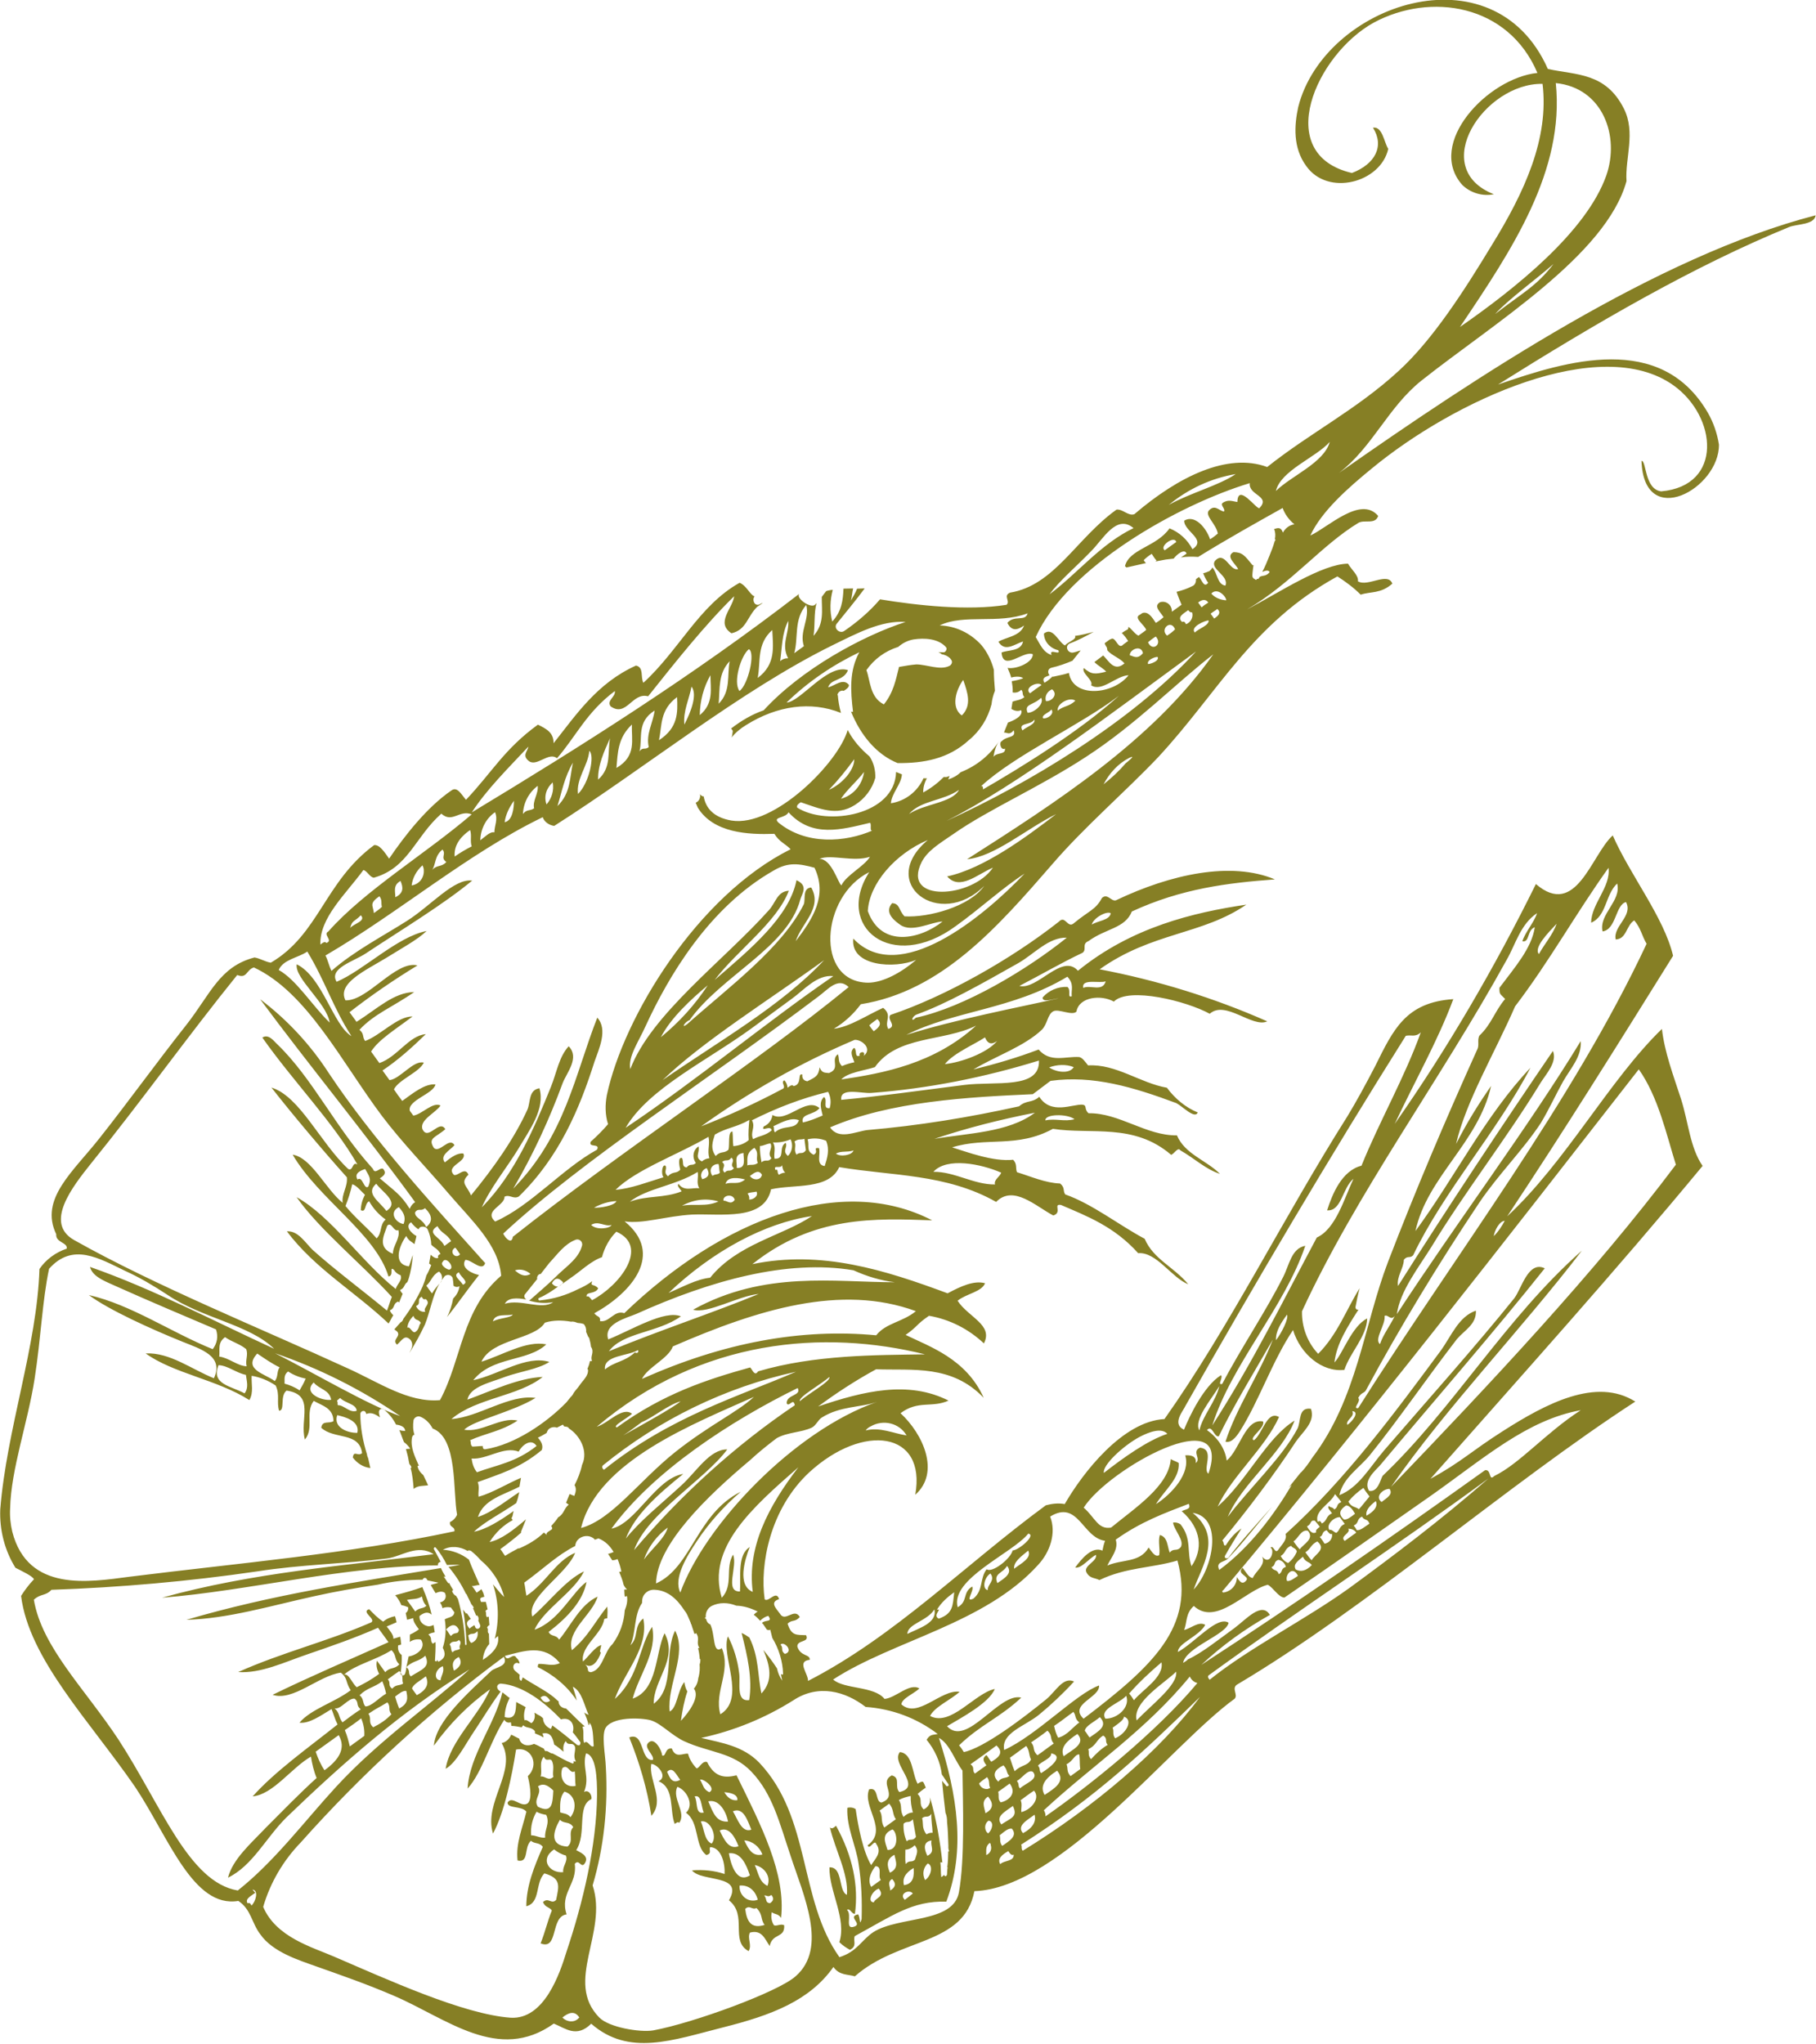 <?xml version="1.0" encoding="utf-8"?>
<!-- Generator: Adobe Illustrator 26.2.1, SVG Export Plug-In . SVG Version: 6.00 Build 0)  -->
<svg version="1.1" id="Layer_1" xmlns="http://www.w3.org/2000/svg" xmlns:xlink="http://www.w3.org/1999/xlink" x="0px" y="0px"
	 viewBox="0 0 287.6 323.7" style="enable-background:new 0 0 287.6 323.7;" xml:space="preserve">
<style type="text/css">
	.st0{fill:#867F25;}
</style>
<g transform="translate(0 331.758) rotate(-68)">
	<path class="st0" d="M387.7,109.1c-12.3,6.5-26.9,3.5-41.5,0.4c9,5.9,21.5,12.9,30.9,12.5C383.7,121.7,389.8,116.3,387.7,109.1
		 M361,119.5c-3.2-1.6-8-4.6-10.8-5.6C355,116.7,356.7,118.3,361,119.5 M321.6,97.2c-3.1-1.1-7.1-5.5-10.4-5
		C314.4,93.6,318.2,97.6,321.6,97.2 M295.9,79.4l1.9,1.2C298.7,79.9,296.1,78.3,295.9,79.4 M310.8,87.9
		c-7.4-9.2-23.1-21.8-35.3-22.3c-0.9,1.2-1.8,2-1.7,3.4c0.9-0.9,0.4,1.5,1.1,0.7c-0.2-1.3,0.4-2.6,1.6-3.1c1.6,0.9-0.4,2.6-0.5,3.8
		c0.7,0.2,1.6,1.4,2,0.9c0.5,0.9,1.1,1.7,1.7,2.5c-1.1-0.9-2.2-1.8-3.1-2.8c-0.7-0.7-1.7,0.3-1.1,1.1c0.2,0.3,0.5,0.6,0.7,0.9
		c-0.7-0.2-1.3-0.4-2-0.6c-0.8-0.8-1.6-1.7-2.3-2.7c-0.4-0.5-1-0.2-1.2,0.2c-0.4-0.4-0.8-1.1-1.4-0.3c0.4,0.3,0.9,0.6,1.4,0.8
		c0,0.1,0,0.1,0,0.1c0.5,0.7,0.9,1.4,1.5,2.1c-3.5,2.1-0.6,7.8,3.2,8.9c-0.8-1.8-4.1-2.9-3.7-4.9c0.9,0.1,1.2-2.2,2.1-2.1
		c-0.5,1.5-0.3,2,0.8,3.5c0.3-0.6,0.4-1.6,0.7-2.3c0.5,0.3,1,0.6,1.5,0.9c-0.5,1.2-1.8,2.6,0.1,3.6c0.5-0.9,0.4-2.4,0.9-3.3
		c0.2-0.1,0.4-0.2,0.5-0.4c0.1-0.1,0.2-0.3,0.4-0.4c0.3,0.2,0.5,0.3,0.8,0.5c0.1,0.1,0.2,0.2,0.3,0.3c0.3,0.6-1.3,1.6-0.2,2
		c0.3,0.2,0.5,0.3,0.8,0.5c0.3-0.4,0.6-0.9,0.8-1.4c0.3,0.2,0.6,0.4,0.8,0.6c0.1,0.1,0.3,0.1,0.5,0c-0.1,0.6-0.7,1.4-0.7,2
		c0.5,0.3,0.9,0.6,1.3,0.8c0.6-0.5,0.9-2.2,1.6-2c0.2,0.1,0.4,0.3,0.6,0.4c0,0,0.1,0.1,0.1,0.1c0.5,0.7,0,1.5-0.7,2.5
		c0.4,0.3,0.9,0.6,1.3,0.8c0.6-0.8,1-2.2,2-1.4c0.5,0.6,0.4,1.5-0.2,2c-0.1,0.1-0.3,0.2-0.5,0.3c0.5,0.3,1.1,0.7,1.6,1
		c0.5-0.5,1-1,1.6-1.5c0.5,0.7,1.1,1.4,1.8,2c0.3,0.3,0.8,0.3,1.2,0.1c0.2,0.1,0.3,0.2,0.5,0.3c-0.2,0.6-1.4,1.4-0.3,1.7
		c0.3-0.5,0.7-0.9,1.1-1.3c0.2,0.3,0.4,0.5,0.7,0.8c0.2,0.1,0.4,0.2,0.7,0.2c0,0,0,0,0,0c-0.5,1.1-2.2,1.7-1.9,3c1.7,0,1.5-3.3,3-3
		c2.2,0.8-0.7,2.8,0.2,3.9c0.7-0.9,1.1-2.6,2.2-1.7c0.5,1.3,0.2,1.8-0.8,3.6l0.1,0.1c-0.8,0.2-1.5,0.4-1.7,0.5
		c-0.2,0.1-0.3,0.3-0.3,0.5c0,0.1-0.1,0.2,0,0.3c0.1,0.1,0.2,0,0.1-0.1c0.1,0.1,0,0.4,0.4,0.4c0.1,0,0.1,0,0.1,0
		c0.5,0.4,0.4,0.9,1.3,1.2c0.3-0.3,0-0.7-0.4-1.1c0.9,0.1,1.8,0.1,2.7,0.1c0.9,0,1.7,0,2.6-0.1c0.1,0,0.1,0.1,0.1,0.1
		c0.1-0.1,0.1-0.1,0.2-0.2c0.5-0.1,1-0.3,1.4-0.7c0.3,0.4,0.8,0.8,0,1.5c0.8,0.1,1.5,0.5,1.9,1.2c0.3-1,0.9-2,1.7-2.7
		c-3.5-2.8-7.7-6.2-12.2-9.5c-0.3-0.9-0.6-1.7-1.1-2.5c0.3,0.2,0.6,0.4,0.9,0.6c0.7-0.6-0.7-1.4-1.5-1.6c-0.2-0.4-0.4-0.7-0.6-1.1
		c-0.3-0.5-0.6-0.9-0.9-1.4c0.1,0,0.1,0.1,0.2,0.1c0.2-0.4,0.4-0.7,0.7-1.1c-0.4-0.3-0.9-0.6-1.4-0.8c-0.1,0.1-0.2,0.3-0.3,0.5
		c-0.6-0.9-1.2-1.7-1.8-2.6c0-0.1,0.1-0.2,0.1-0.3c2.8-0.4,4.7,3.5,8.2,4.3c0,1.7-0.6,3.3-1.7,4.6c2.3,1.6,2.1-2.3,3.7-2.9
		c1.6,1.2,0.2,3.7-1.2,4.9c0.4,0.3,0.9,0.6,1.3,0.8c1.3-0.8,1.8-2.9,2.8-2.7c1.4,0.5,0.6,1.5,0.8,2.3c0.5,0.1,0.7-1,1.2-0.7
		c0.9,0.6,0.8,1.4,1,2.1c2.9-1.1,0,3.3,0.4,3.6C310.2,91.8,308.9,88.4,310.8,87.9 M292.3,88.8c-0.4,0.8-0.4,1.7-0.1,2.6
		C292.8,91.1,293.6,89.3,292.3,88.8 M290.2,87.4c-0.2,0.3-0.3,0.5-0.5,0.8c0.4,0.2,0.7,0.4,1.1,0.7
		C291.2,88.3,290.9,87.8,290.2,87.4 M290.4,90.6c-0.4-0.2-0.7-0.5-1.1-0.7c-0.2,0.3-0.3,0.5-0.5,0.8
		C289.5,91.2,290.1,91.4,290.4,90.6 M288.5,86.4c-0.8-0.5-1.7-1.3-2.1-0.2c0.2,0.2,0.2,0.4-0.1,0.7c0.5,0.6,1.5,0.7,2.1,0.2
		C288.3,86.9,288.3,86.7,288.5,86.4 M288.2,90c-0.2-0.5-2.1-2.4-2.6-1.3C286.4,89,287.5,90.4,288.2,90 M283.5,84.8
		c0.4,0.3,0.9,0.6,1.4,0.8C286.2,84.4,284,83.3,283.5,84.8 M283.5,92.7c-6.5-3.8-14.9-7.2-22.6-12.6c-7.2-5-13.5-11.2-19.2-14.9
		c-2.4-1.6-4-2.8-6-3c-7.3-0.6-2.3,9.6,3.4,10.8c-1.9-1.9-5.4-3.5-4-6.2c3.3,4.9,10.5,9.3,15.6,12.3c-3.9-3.5-9.9-6.5-11.9-10.4
		C252.3,78.3,267.2,88.9,283.5,92.7 M263.3,86.5c-1.5-1.3-3.4-2-5.4-2.2c1.4,0.8,2.9,1.5,4.4,2C262.3,86.3,264.4,87.5,263.3,86.5
		 M240.1,78c-3.4-2.4-7.7-4.4-11.8-7c-10.7-6.6-7.3-17.8,2.8-15.9c-6.4-5.7-19.4-1.5-16.3,6.4c0.9,2.2,3.5,4.3,6.2,5.7
		c-2.6-2.6-4.9-9.3-0.6-10.5C216,66.3,231.3,74.5,240.1,78 M213.7,56c-0.7-2.5-3.8-3.5-5.7-4.7c-2.3-1.4-4.5-2.8-6.8-4.2
		c-7.4-4.6-15-11.6-22.1-12.6C190.6,42.3,203,48.9,213.7,56 M209.8,55c-18.7-11.2-38.1-25-53.5-32.2c-0.7,0.8-1,1.9,0.1,1.6
		c19,10.8,40.3,25.6,56.6,34.5C213.9,56.7,211.4,56,209.8,55 M202.8,67.5c-1.1-1.3-2.4-3.7-3.8-4.2c3.4,5.8,7.8,12.7,15.9,16.6
		C210.6,76.1,208.8,68.9,202.8,67.5 M208,65.2c0.8,0.5,1.6,0.9,2-0.2c-0.5-0.3-0.9-0.6-1.4-0.8C208.4,64.5,208.2,64.8,208,65.2
		 M209.4,70.2c5.2,6.3,10.8,15,14.4,20.2c-0.3-0.6-1.7-2.2-0.8-2.4c1.4,0.5,2.5,1.6,3,3c-0.2,0.8-1.7,0.6-1.1,1.2
		c0.9-0.5,1.9-0.3,2.6-1.8C219.4,84.3,215.9,75.9,209.4,70.2 M212.5,70.6c4.4,6.5,13.7,13.5,20.7,17.4c-1-2.7-4.3-3.8-6.6-5.6
		c-5.4-4.3-10.3-8.2-13.6-11.9C212.4,69.9,211.4,70.1,212.5,70.6 M226.8,93.4c0.9,0.8,0.5,3.1,2.3,2.9
		C228.4,95.6,228.1,92.5,226.8,93.4 M213.9,83.9c-0.8-0.5-1.1-1.1-0.2-2c-1.5-1-4.2-3.7-6.3-4.3C208.6,79.9,211.6,83.2,213.9,83.9
		 M198.8,68.5c-0.7-1.4-1-5-2.8-4c2.9,5.6,5.8,10.6,9.5,17.2c2.4,4.3,3.8,11.4,8,9.5C207.8,84.2,202.8,76.6,198.8,68.5 M214.6,96.7
		c0-1.3-0.6-2.6-1.5-3.6C212.8,94.4,213.3,96.5,214.6,96.7 M194.1,63.3c0.9-0.1,1.7-0.5,2.3-1.2c-2.5-3.5-5.5-6.7-8.7-9.5
		c-0.8,1-1.9,0.4-2.7,1.3c0.9,0.7,1.2,1.6,2.4,2.2c0.8-0.5-1-1.5,0.1-1.4c0.6,0.6,1.4,0.8,2.2,0.6c-0.4,2.6,4.7,3.8,3.8,6.5
		c-1.4-0.4-1.9-2.5-3.1-1.6c0.6,0.9,1.4,1.7,2.2,2.5c0.9-0.6,1.7-1.4,2.8-0.9C195.2,62.6,193.5,62.2,194.1,63.3 M190.9,82.3
		c1.3,3.1,0.5,6.7,1.8,9.8c0.6-0.5,1.5,0.3,2.1,0.2C194.9,88.9,193.9,83.4,190.9,82.3 M190.5,59.5c0-1.3-1.2-2.3-2.4-3.4
		c-0.2,0.3-0.6,0.2-0.8,0.6C189,57.5,188.8,59.6,190.5,59.5 M189.1,64.7c0-1-0.3-2-0.9-2.8c-0.8,0.7-1.8,0.4-1.9,1.8
		c0.8,0.7,1-0.7,1.3,0.4c-0.7,0.6-2.7,0.5-2.3,1.9C186.6,65.9,188,65.8,189.1,64.7 M189.3,69.3c-0.7-0.8-0.7-1.7-1.5-2.4
		C187.5,67.7,188.5,69.4,189.3,69.3 M187.1,60.1c-0.5,0.6-1.3,0.3-1.8,1.1c0.7,0.3,0.3,0.9,1.2,1.1c0.5-0.3,1.1-0.6,1.6-0.9
		C187.7,61,187.8,60.5,187.1,60.1 M186.4,58.9c-0.6,0.6-1.4-0.1-1.8,1.1c0.9,0.4,2,0.1,2.6-0.6c-0.7-0.7-1.2-1.5-1.5-2.4
		c-0.6,0.8-1.5,0.7-2.3,1.2C184,59.9,185.3,58,186.4,58.9 M183.3,57.7c0.5-1,1.5-0.3,2.1-1c-0.2-0.5-0.8-0.9-1-1.4
		c-0.8,0.3-1.5,0.7-2.3,1.2C182.9,56.9,182.4,57.5,183.3,57.7 M182.9,59.7c-0.7,0-0.4-1.4-1.1-0.7c0.4,0.4-0.3,0.3-0.5,0.8
		c0.3,0.2,0.5,0.4,0.7,0.8C182.1,60.2,182.5,59.9,182.9,59.7 M180.8,54.6c0.4,0.4,0.3,1,1,1.4c0.6-0.7,1.5-0.3,2-1.4
		C182.5,53.6,181.7,54.3,180.8,54.6 M179.4,55.6c-0.5,0.8,0,1.9,0.9,1.7C180.9,56.5,180.2,56.1,179.4,55.6 M179.6,52.8
		c0.3-1,1.1-0.1,1.4-1c-0.9-0.2-0.5-0.8-1.2-1.1c-0.3,1-1.1,0.1-1.4,1C179.2,52,178.7,52.5,179.6,52.8 M178.6,55.1
		c-0.1-0.9-0.5-2.8-1.8-2.6C177.6,53.4,177.3,54.4,178.6,55.1 M177.5,57.5c-0.3-0.4-0.4-0.8-0.8-1.2c-0.2,0.3-0.4,0.5-0.8,0.6
		C176.1,57.5,177,58.1,177.5,57.5 M174.2,53.2c0.3,0.5-0.3,1.3,0.8,1.6C175.9,54.1,174.9,52.7,174.2,53.2 M178,48.8
		c-0.4-0.5-1.1-0.6-1.6-0.3c-0.1,0.1-0.2,0.2-0.3,0.3C176.7,49.6,177.3,49.7,178,48.8 M177.2,50.1c0.5,0.3,0.4,0.7,0.9,0.9
		c0.4-0.3,0.8-0.4,1.2-0.7c-0.2-0.6-0.8-1-1.4-0.8C177.6,49.6,177.3,49.9,177.2,50.1 M182.7,47.2c-4.3-3.3-9.1-8.7-13.3-10.5
		c1.1,2.2,3,4.2,4.7,6.3c0.3-0.6,1.9-1,1.8-0.4c-0.4,0.5-1.1,0-1.4,1c1.1,0.4,0.8,1.1,1.7,1.4c0.4-0.3,1.8-1.2,1.8-0.4
		c-0.5,0.5-1.3,0.4-1.1,1.2c0.9,0.3,0.5,0.8,1.2,1.1c0.6-0.9,1.7-1.2,2.6-0.6c-0.8,0.6-1.9,0-2,1.4c0.4,0.2,0.7,0.5,0.9,0.9
		C180.6,47.8,181.7,47.9,182.7,47.2 M179.8,53.2c0.5,1.5,1.8,0.4,2.6,0.1C181.6,51.9,180.7,52.9,179.8,53.2 M183.4,48
		c-1.1,0.1-2.3,0.1-3.1,1.4c1.1,0.4,0.8,1.1,1.7,1.5c0.8-0.1,2.6-1.2,2.9-0.5c-0.7,0.4-1.4,0.6-2.1,1c0.4,0.8,1,1.5,1.8,1.9
		c1-0.5,2-0.8,3-1.1C185.8,50.8,185.1,49.3,183.4,48 M203.8,65.2c1.6,0.9,2.3-1.3,1.8-2.3c-6.6-6.6-13.9-12.4-21.8-17.4
		c3.3,3.5,6.7,6.7,10.4,9.8c0.5,0.3,0.8-0.8,1.3-0.3c-0.2,0.4-0.5,0.7-0.9,0.9c0.3,0.2,0.8,0.4,0.6,0.8c0.8,1.2,2.2-0.3,2.2,0.6
		c-0.5,0.1-0.8,0.5-0.7,1c0,0,0,0.1,0,0.1c1.2,1.1,1.5,1.3,2.8,1c-0.8,0.7-0.4,1.2-0.3,1.7c1.4,1.5,2-0.6,3.3,0.2
		c-0.5,0.5-1.1,0.4-1.5,1.3c0.5,0.5,0.9,1,1.3,1.6c0.6-0.5,1.2-1.4,2.1-0.9c-0.1,0.6-1.5,0.6-0.8,1.3
		C204,64.1,204.8,65.2,203.8,65.2 M174.6,48.9c0.6-0.8,1.5-0.7,2.3-1.2c-3.4-2.5-5.4-6.5-8.4-8.2c2,2.2,2.5,4.8,4.6,7
		c0.3-0.4,0.5-1.1,0.9-0.9C173.2,46.9,174.3,47.8,174.6,48.9 M173.8,52.5c-0.2-2-1.2-3.8-2.8-5.1C172.1,49.1,172.2,51,173.8,52.5
		 M167.8,37.5c-0.5-1.1-1.3-2.1-2.3-2.9C165.8,35.5,167,37.5,167.8,37.5 M164,38.2c-0.7-0.9-0.1-2.2-1.2-3
		C162.3,36.3,163.4,38.2,164,38.2 M163.3,39.3c-1.4-0.6-3-0.8-4.6-0.6c-1.2-1.4-3.5-2.4-4.8-3.3c-0.6-0.4-1.3-0.8-2-1.3
		c0.2,0.2,0.5,0.4,0.8,0.4c0.5-1,0.2-1.5-0.8-1.6c-0.2,0.3-0.3,0.8-0.1,1.1c-1-0.6-2-1.3-2.8-2.1c-0.1-0.1-0.2-0.1-0.3,0
		c-0.1,0.1-0.1,0.2,0,0.3c1,1.9,2.3,3.5,3.9,4.9c0.5,0.5,1.2,1.1,2,1.6c-1,0-0.2,0.4-0.7,1.3c-1.1-0.1-1.2-1.7-1.9-1.2
		c0.3,0.2,0,0.6-0.2,1C155.6,43,163.1,45.1,163.3,39.3 M149.2,34.2c-0.7-1.1-1.1-2.4-1.2-3.7c0,0.1,0.1,0.1,0.2,0.2
		c1.8,0.9,3.7,1.9,5.6,2.7c1.7,0.8,3.4,1.9,5.3,1.7c0.4,0,0.8-0.3,0.8-0.8c0-0.2-0.1-0.4-0.2-0.5c-1.3-1.4-3.2-1.8-5-2.5
		c-0.7-0.2-1.4-0.4-2.1-0.6c-0.1-0.3-0.5-0.4-0.8-0.3c0,0-0.1,0-0.1,0.1c-1-0.3-2-0.6-3-0.9c-0.3-0.1-0.6,0.1-0.7,0.5c0,0,0,0,0,0
		c-0.3-1.5-0.8-2.8-1.9-2.9C147.8,29.3,147.3,33,149.2,34.2 M147,44.5c2.8,2.9,7.7,6.5,7.7,9.3c-3.8-2.4-5.8-7.6-9.4-8.5
		c5.9,6,12,13.2,17.3,18.6c-1.5-2.9-6-6.3-6.2-8.7c10,8.1,12.4,19.1,16,28c-0.6-2.2-0.8-4.5-0.7-6.8C169.4,66,161.7,56,152.4,47.1
		C151.2,45.9,149,42.8,147,44.5 M157.4,50.6c1.7,1.7,3.7,3.3,4.7,5.2c6.6,2,10.4,8.1,15.1,11.3C173.4,60.6,166.2,54.6,157.4,50.6
		 M169.4,88c-0.4-12.6-9.1-23.3-19.6-33.6c-2,0.1-4.6-2.5-6.6-2.6c10.2,9.8,16.9,20.4,20.3,31.8C165.9,84.3,167,86.7,169.4,88
		 M163.6,91.9c-2.3-16.2-10.9-33.8-30.1-43.9c1.2,1.5,4.5,2.5,4,4.4c-0.8-0.3-3.1-2.3-2.9-1.4c7.7,4.8,12.4,10.4,16.7,16
		c-0.2,0.5-1.1,1.2-0.1,1.4C157,75.7,160.6,84.8,163.6,91.9 M154.6,79.2c-1.6-0.8-4.8-3.4-5.3-2.9C150.9,77.1,154.1,79.7,154.6,79.2
		 M148.2,80.5c-0.5-0.4-1.6-0.4-2.1-0.9c-1.3-1.2-2.1-3.3-3.6-4.5c-1.5-0.9-3.1-1.8-4.8-2.6c-7.9-4.2-18-8.7-23.7-6.5
		c4.5,4.3,12.6,1.8,18.5,7c-3.1-1.6-6.4-2.8-9.8-3.5c-2.9-0.6-6.9-1.3-8.6,0.6c11.3-0.4,30.4,7,39.7,17.6
		C152,85.7,151,82.5,148.2,80.5 M148.9,87.7c1.4,1.9,1.2,4.2,1.7,6.3c1.4-1.8,1-4.4-0.8-5.8C149.6,88,149.3,87.8,148.9,87.7
		 M139.5,80c-8.7-4.4-17.3-8.7-23.7-3.5c2.6,1,4.5-1.3,7-0.9c-1.4,1.4-6,0.9-5,3.2c2.2-0.7,5.2-2.6,7.1-1.2c-2.1,0-6.4,0.4-6.4,3.1
		C124.7,77.2,131.9,77.9,139.5,80 M115.5,79.1c0-1.4-0.5-2.7-1.5-3.6c-0.6-0.5-1.4-0.5-2-0.2c-0.1,0-0.1-0.1-0.2-0.1
		c0,0.1,0,0.2-0.1,0.3c-0.3,0.2-0.5,0.5-0.5,0.9c-1.3,1.4-4.3,2.1-2.8,3.1c-2.9,2.8-6.8,1.4-9.8,3.7c3.9,2.9,8.7-3.5,11.9-3.5
		c-1.3,1.5-2.9,2.8-4.7,3.8c-1.3,0.8-4.5,1.2-3.4,3.1c3.4-0.8,6.4-2.9,9.4-5.1c0,0.5-0.1,0.9-0.2,1.4c-2.3,2.6-5,3.4-7.5,5.1
		c2.6,1,4.6-0.4,6.5-2.3c-0.6,1.1-1.2,2.1-1.9,3.1c-0.6,0.4-1.1,0.9-1.5,1.5c0.3-0.2,0.6-0.4,0.9-0.6c0,0,0,0,0,0.1
		c-0.1,0.1,0.1,0.3,0.2,0.2c1.8-0.8,3.4-2.1,4.6-3.7c0.4-0.3,0.7-0.5,1.1-0.8c-0.2-0.1-0.2-0.3-0.2-0.5c0.2-0.3,0.4-0.6,0.6-0.9
		c0,0,0-0.1,0.1-0.2c0.7,0.3,0.7,1.6,1.4,0.5c-0.3-0.4-0.7-0.7-1.2-0.9c0.2-0.4,0.4-0.9,0.5-1.3c0.2,0.1,0.5,0.2,0.7,0.4
		C116,81.3,115.9,80.2,115.5,79.1 M112.4,87.9c-0.3,0.7-0.9,0.3-1.1,1.2C112.2,90.3,113.2,88.2,112.4,87.9 M118.9,126.4
		c-4.3-2-6.4-4.4-10.7-6.3c-0.2,0.4-0.4,0.7-0.7,1.1c1.8,2.7,8.5,6.7,12.7,9c1.7,0.9,4.3,1.1,4.2,3c-2.4-0.9-4.8-2-7-3.2
		c-2.5-1.4-4.9-4.5-7.2-3c4.1,3.9,12.5,7.2,15.1,10.1c-1.7,0.9-4.6-3.4-5.8-0.3c11.8,7,20.1,11,28.8,4.4c-2.7-3.4-4-7.1-7.5-10.3
		c0.1-0.8-0.4-1.5,0.4-2.4c0.8-0.8,2.2,1,3.1,0.4c-0.9-0.8-2.9-1.3-3.1-2.3c1.6,0.4,4.2,1.2,4.1,3c0.5-0.1,1.1-0.2,1.6-0.2
		c-0.9-3.5,4.5-6.4,0.3-9.5c-2,1.9-5.2,2.1-7.8,1.1c-11.8-4.3-19.7-16.8-29-23.3c-0.8,2.2,1.5,6.4,0.2,8.7c0.8,1.6,3.9,2.7,3.6,4.5
		c-1.1-0.5-2.5-2-3.4-1.7c-1.2,3.3,4.6,4.9,5.3,7.8c-1.7-0.8-3.7-2.8-5.3-2.9c-0.4,3.7,6,5.2,7.8,7.9c-2.4,0-6.2-3.2-8.3-4.8
		C108.3,121.4,118.4,122.8,118.9,126.4 M121.5,105.9c1.5,1.3,3.4,3.8,5.2,2.5C124.6,108.1,123,105.3,121.5,105.9 M126.8,108.8
		c0.6,0.8-1.1-0.4-1.2,0.8c1.6,1.8,2.7,1.3,4.8,0.7C129.3,109.6,128.1,109,126.8,108.8 M143.4,117.7c-3.9-1.2-11.3-8.8-15-6
		c1.5,1.2,2.4-0.2,3.9,0.9c-0.4,0.6-2.9-0.2-1.7,0.9c1.9,1,3.3-0.3,5.1,0.2c-0.3,1,2.9,2.9,4.3,2.7
		C140.4,117.3,143.7,119,143.4,117.7 M137.4,117.7c1.2,0.7,2.6,2,3.5,1C139.6,118,138.4,117.2,137.4,117.7 M135.3,114.5
		c-1-0.7-2.8-0.3-2.6,0.6C133.5,114.7,134.6,115.7,135.3,114.5 M134.3,116.1c1.2,0.8,2.4,1.7,3.1,0.4
		C136,116.3,135.5,114.9,134.3,116.1 M149.2,129.5c4.4,2.4,9.5,6,13.6,4.7c-0.1,0.5,0,0.9-0.1,1.4c-2.2,1.1-4.9-0.5-7.4-0.9
		c2.4,1.7,6.6,3.3,8.9,1.4c0.3,0.6,0.7,1.7-0.5,2c1,0.6,1.4-1.3,2.5-0.3c0.7,2.4-3.1,1.6-3.3,2.8c12.4-0.7-5.2-15-12.4-16.3
		C149.7,126.6,148.1,127.7,149.2,129.5 M156.8,125.2c3.3,1.9,7.4,4.5,9.5,7c0.6-1.2-0.7-2.7-2.1-3.9
		C161.9,126.4,157.8,124.5,156.8,125.2 M165.9,142.5c2.4,1.3,7.3,0.2,7.9,3c-0.7,0.8-3.4-1.2-3.3-0.2c1.5,0.9,5.2,0.1,4.9,2.3
		c-5.4-0.2-11.4-3.4-16.8-3.7c5.6,2.8,13,3.1,17.2,6.2c-5.7,0.1-12.3-4-18.1-4.1c5.6,1.5,12,4.5,17.1,5c1.3,0.1,3.2-1.2,3.7,0.8
		c-1.7,1.5-3.9,0.1-5.9-0.3c-6-1.2-12.7-3-18.7-4.9c-0.2,0.5-0.8,0.4-0.5,0.8c1.2,0.2,2.4,0.6,3.4,1.3c-1.7-0.3-3.4-0.6-5-0.8
		c-0.2,0-0.3,0.1-0.3,0.3c0,0.1,0.1,0.2,0.2,0.3c3.3,0.9,6.7,2.2,10.1,3.4c-3.3-1.1-7.3-2.2-10.2-3.4c-0.8-0.3-1.2-1.7-2.2-0.6
		c5.2,3.2,11.5,4.8,16.8,5.6c-0.2-0.1-0.4-0.2-0.6-0.3c1,0.3,2,0.6,3,0.9c0,0-0.1,0-0.1,0c1,0.4,1.9,0.6,2.9,0.8
		c11.4,3.1,22.5-0.3,33.3-0.5c12.1-0.2,23.9,0,36.4,0.5c0.8,0.1,1.4-0.6,2.2-0.5c2.4,1.1,4.5,0.8,6.9,1.6c0.5-1.1,0.3-1.1,1.3-1.5
		c3.8,1,7.7,2.4,11,1.6c-0.9-1-2.6,0.2-2.8-1c1.6-0.1,3.4,0.6,5,0.5c-2.6-1.8-5.9-1.3-8.7-1.7c-21.6-2.6-43-8.2-63.7-9.2
		c-2.4,0.9-4.3,2.7-5.3,4.9c4,1.7,8.2,1.5,12.1,2.2c-1,0.1-2,0.3-3,0.5c-0.3,0.1-0.4,0.4-0.2,0.6c-3.2-0.6-6.3-1.2-9.2-0.4
		c1.7,0.7,6.4,0.4,8.4,2.2c-2.7,1-6-0.5-8.9-0.3c-1.7-3.1-0.3-7.4,2.8-9.9c-5.6-1.2-12.6-0.8-18-1.8c-0.5-0.1-2.3-0.4-2.4-1.5
		c5.8-0.4,11.9,1,17.8,0.9c-5.8-0.8-11.7-1.8-17.4-2.2c-0.5-0.6,1.4-1.7,0.2-2.1C168.7,139.9,167.5,141.6,165.9,142.5 M176.4,137
		c-2.5-0.4-6.5-1.8-7.7-0.3C171.1,136.3,173.9,137.4,176.4,137 M186.5,142.6c1.4,0.4,4,0.6,4.4,0.1
		C189.3,142.3,187.8,142,186.5,142.6 M167.9,134.4c2.2,0,7.6,0.3,10.2,2.2c-0.2,0.5-1.8,0-1.2,0.7c6.2,0.6,13.2,2.1,19.3,2.6
		c2.1,0.2,4.7-0.5,5.9,1.4c-10.3,0.6-21.7-3.8-31.9-3c11.5,2.2,22.6,3,33.8,4.2c2.4,2.3,7.5,1.7,10.8,1.9c-2-1.1-5.5,0.2-6.2-2
		c2.7-0.2,6.7-0.2,8.6,2.4c7.6,0,15.5,1.1,23.1,0.8c-1.1-0.5-0.9-1.3-1.4-2c-22.3-4-45.5-7.5-67.4-10.4
		C170.7,133.2,168,132.2,167.9,134.4 M264.3,159.1c-1.8-0.7-4.9-2-5.5-0.8C260.6,158.5,262.5,159.2,264.3,159.1 M196.5,157.1
		c-1.2,0.7-4.1-0.2-4.4,1c1.6-0.1,3.3,0.4,5,0.5C196.1,158.3,197,157.5,196.5,157.1 M249.7,157.9c-7.8-0.2-17-1.6-23.7-0.5
		c3.6,0.3,7.1,0.9,10.6,1.7c-9.1,1.5-17.1-4-25.8-2.5c10.2,2.6,21.1,3.4,30.8,7.2c-11.3-1.1-23.3-5.4-34.5-6.1
		c-0.7-0.3-0.3-0.8-1.2-1.1c-1.3,0.5-2.9-0.1-4.2,0.7c14.3,2.6,30,5.8,43.7,8.8c-1.3,1.3-3.7,0.4-5.3,0.1
		c-10.3-1.7-20.7-4.7-30.6-6.3c-4-0.7-8.4-2-12-1.1c16.8,3.3,35.2,8.2,51,10.8c-2.2,1.1-4.7,0.1-7-0.2c-2.4-0.3-4.9-0.4-7.4-0.8
		c-5-1-10.1-3.2-15.3-4.3c-11.5-2.4-23.3-4.3-34.1-5.5c-0.8,0-0.7-0.6-1.8-0.7c-0.3,0.7-2-0.3-1.5,0.6c28.5,5.2,57.7,13.3,85.3,14.8
		c0.9-1.2,1.9-1.7,2.7-3.2c-1.2-0.9-3.2,0-3.9-1.6c1.8-1.2,4.5,1.2,6.1-0.7c-1-1.4-4.6,0.2-5.7-1.7c2.3-1.6,5.6,1,7.9-0.7
		c-2.4-1.1-5.4,0.4-7.3-1.5c2.8-1.1,6.4,0.8,9.1-0.7C266.9,161.3,258.5,160.3,249.7,157.9 M217.6,169.1c-0.4-0.8-2.1-0.9-2.9-0.7
		C215.6,168.8,216.6,169,217.6,169.1 M180.6,158c-0.6,0.8-1.7-0.5-2.3,0.1C179,158.6,181,159.2,180.6,158 M146.7,149.7
		c-0.2-0.1-0.3-0.2-0.4,0.1c0.6,1.1,1.9,1.6,3.1,1.1c-0.5,0.7-0.9,1.3,0.1,1.6c0.8,0.2,0.3-1.9,1.6-1.3c-0.4,0.7-1.1,1.5-0.9,2.1
		c1.2,0,2.7,1.2,3.7,0.1c-1,1.8,1.8,1.5,1.8,0.7c0.7,0.3-0.9,1.1,0.3,1.3c0.9,0.2,1.9,0.7,2.6,0.1c11.5,5.6,24.9,9,36.1,11.9
		c2.8,0.7,6.1,0.6,8,2.8c-2,0.9-3.5-0.5-5.3-1.1c-7.1-2-15.3-3.8-22.2-5.9c-2.6-0.8-4.9-2.6-7.7-2.1c2.3,2.4,5.9,2.8,9.2,3.9
		c9.7,3.3,20.8,7.3,30.1,10.1c1.8,0.5,6.4-0.2,6.2,2.7c-12.5-3.7-26.3-8.5-38.7-12.5c-1.1-0.4-3.3-1.6-4.4-0.1c0.3,1.4,2.2,1,3,1.1
		c14.1,6.4,30.5,8.7,44.9,15.9c-15.2-4.2-31-10.6-46-14c20.7,8.3,43.5,17.2,64.2,22.7c3.9-3.2,8.9-6.6,11.8-11.1
		C214.2,170.2,179.6,160.4,146.7,149.7 M151.8,158.5c0.1,0.5,0.8,0.9,1.4,1.3C154.5,158.4,152.5,157.8,151.8,158.5 M154.4,156
		c-0.6-0.7-0.9,0-1.5-0.6c-0.5,0.6,0.1,0.9-0.6,1.5c0.6,0.5,0.9-0.1,1.5,0.6C154.3,157.1,154.5,156.6,154.4,156 M154,159.1
		c-0.1,0.9,0.4,1.6,1.6,2.1c0.4-0.6,0-1.1,0.7-1.8C155.5,159,154.6,158.3,154,159.1 M157.2,157c-0.8-0.8-1.3-0.3-2.1-0.9
		c-0.4,0.4-0.6,1-0.6,1.5c0.7,0.4,1.4,0.6,2.2,0.6C157.2,157.8,156.9,157.5,157.2,157 M160.4,158.6c-0.1-1.1-1.8-1-2.4-1.5
		c-0.3,0.5-0.6,0.9-0.8,1.4C158.2,158.7,159.6,160.1,160.4,158.6 M159.4,160.6c-0.9-0.8-1.5-0.5-2.3-1.1c-0.3,0.5-0.6,0.9-0.8,1.4
		C157.4,161,158.8,162.5,159.4,160.6 M160.2,160.7c-0.2,0.4-0.4,0.7-0.7,1.1c0.4,0.7,1.3,0.9,1.9,0.5c0,0,0,0,0,0
		c-0.3-0.2,0-0.6,0.2-1C161,160.6,160.7,161.2,160.2,160.7 M162.3,159c-0.2-0.8-0.6-0.2-1.3-0.8c-0.5,0.6-0.9,1.3-0.3,1.7
		c0.2-0.3,0.6,0,1,0.2C161.9,159.8,162.1,159.4,162.3,159 M166.1,166.3c1,0.8,2,1.2,2.7,0.5C167.8,166.2,166.8,165.8,166.1,166.3
		 M165.7,164.5c0.5-0.6,0.9-1.3,0.7-1.8c-0.9-0.6-1.7-0.8-2.2,0.5C164.3,163.7,165,164.1,165.7,164.5 M163.4,165.7
		c0.1,0.6,1,1,1.7,1.5c0.7-0.6,0.1-0.9,0.6-1.5c-0.7-0.7-1.1,0-1.8-0.7C163.8,165.2,163.6,165.5,163.4,165.7 M163.1,164.4
		c-0.5,0.7-1.6-0.9-2,0.2c0.6,0.4,1.3,0.8,1.9,1.2C163.3,165.4,163.3,164.9,163.1,164.4 M163.6,163.6c0.2-0.3,0.4-0.7,0.7-1.1
		c-0.2-0.8-1.9-1.7-2.5-0.8c0.3,0.3-0.1,0.8,0,1.2C162.5,163.3,162.9,162.9,163.6,163.6 M169,167.7c0.9,0.5,1.8,1.3,2.4,0.4
		C171.1,167.2,169.4,166.3,169,167.7 M170,164.2c-0.9-0.6-1.9-1.1-2.9-1.4c-0.7,0.8-0.3,1.3-0.5,2c0.8,0.3,1.6,0.5,2.5,0.8
		C169.4,165.1,169.7,164.6,170,164.2 M162.3,160.2c0.8,0.7,1.3,0.1,2.1,0.9c0.3-0.4,0.5-1.1,0.9-0.9c-0.2,0.4,0.1,0.6-0.2,1
		c0.6,0.5,0.9-0.1,1.5,0.6c0.3-0.4,0.5-0.9,0.8-1.4c-1.7-0.1-3.7-2.1-5.1-0.9C162.6,159.7,162.6,159.9,162.3,160.2 M145,145.3
		c4,1.6,12.4,0.2,11.2-4.7C154.4,146.5,148.9,145.1,145,145.3 M153.8,139.5c-1.5,2.6-3.7,2.5-5.5,4.1c3.1,0.7,6.1-0.7,7.5-4.7
		c0.6,0.5,0.8,1.3,1.5,0.6c-2.8-3-5.5-6-9.6-8.6c-1.2,1-2.8,0.4-4.3,0.3c1.9,1.9,2.3,4.6,5.1,5c-0.4,0.7-1.1,1.5-0.5,2
		c1-0.2,1.9-1,3-1.1c0.2,1.3-1.3,1.8-2,2.5c1,0.3,0.5,1,1.5,1.3c1.2,0.1,2-1.9,3.1-2.6C153.8,138.6,153.9,139,153.8,139.5
		 M172.9,174.6c-6.3-4.1-15.9-10.3-23.7-15.5c-0.3-0.9,0.8-2.2,0.9-3.2c-2.2-3-9.2-5.1-7.5-9.6c-1.6-0.8-2.8,0-4.1,0
		c0.6,0.9,2.2,1.6,2,2.8c-2-0.2-4.4-3-5.6-2.4c2.5,2,7.7,3.6,7.3,5.7c-1.9,0.4-6.1-4.8-8.6-4.3c0.3,0.2,0.5,0.4,0.8,0.5
		c1.8,1.7,4.7,3.3,7.4,5c2,1.2,5.5,2.4,4,4.4c-3.5-2.8-7.3-5.2-11.4-7.1c14.3,10,29.5,20,45.4,30.1c0.6,0.9-1.5,1.2-0.3,1.7
		c3.3,3,9.4,5,14.8,8.8C189.7,184.2,181.6,180.2,172.9,174.6 M178.8,182c-15.4-9.5-30.6-20.1-45.5-29.4c-0.2-0.1-0.4,0-0.6,0.4
		c7,3.9,14.5,10.5,21.8,15.1C161.6,172.5,169.9,177.5,178.8,182 M132.4,144.9c-2.1-1.1-4.2-2.1-6.5-2.9c-0.2,0.4-0.4,0.7-0.7,1.1
		C127.2,143.7,130.4,146.2,132.4,144.9 M131.9,147.6c-2.2-0.9-7.1-4.7-9.5-2.9C125.5,145.9,130.1,148.7,131.9,147.6 M132,149.9
		c-10.6-3.3-18.9-9.1-28.3-13.5c-0.2,0.3-0.5,0.5-0.8,0.6c7.2,4.7,19,11.3,28.6,14.4C131.4,150.9,131.6,150.3,132,149.9
		 M129.6,152.6c-11.3-5-20.7-9.2-32.3-17.5c-0.2,0.3-0.6,0.2-0.8,0.6C107.2,143.6,119.4,150,129.6,152.6 M96,132.4
		c1.2,0.8,2.4,1.7,3.1,0.4c-0.1-0.6-1-1-1.7-1.4C96.9,131.8,96.4,131.7,96,132.4 M95.7,130.4c-0.8-0.5-1.4,0-2,0.2
		c0.5,0.5,1.2,0.5,1.7,0.1C95.6,130.6,95.7,130.5,95.7,130.4 M95.6,133.6c-0.9-0.7-1.8-1.2-2.4-0.4c0.8,0.3,1.2,1.9,2.2,1.4
		C95.1,134.4,95.3,134,95.6,133.6 M97,129.6c0.8,0.4,2.1,0.2,1.9-0.7c-0.6-0.4-1.4-0.2-1.8,0.4C97.1,129.4,97,129.5,97,129.6
		 M110.4,125.6c-1.5-0.9-2.9-1.8-4.3-2.7c-0.2,0.9-0.8,0.5-1.1,1.2c0.6,0.4,1.3,0.8,1.9,1.2c0.4-0.7,0.8-1.1,1.5-0.6
		c-0.2,0.4-0.5,0.7-0.7,1.1C108.7,126.6,109.8,127.2,110.4,125.6 M112.1,130c-0.9-0.6-1.8-1.1-2.7-1.7c-0.6,0.5-1.2,1-1.7,1.5
		c1.4,0.6,1.5,1.6,2.7,1.7C110.9,130.9,111.6,130.8,112.1,130 M115.6,132.2c-0.9-0.5-1.8-1.1-2.7-1.7c-0.4,0.9-1.1,0.6-1.5,1.7
		c0.9,0.6,1.8,1.1,2.7,1.7C114.5,133,115.2,133.3,115.6,132.2 M119.9,134.9c-1.1-0.7-2.2-1.3-3.2-2c-0.6,0.4-1.1,0.8-1.5,1.3
		c0.9,1.2,2.4,1.5,3.5,2.2C119,135.4,119.5,135.6,119.9,134.9 M114,140.3c1.1,0.4,2.2,0.9,3.1,1.6c0.3-0.7,0.9-0.3,1.1-1.2
		c-1-0.8-1.8-0.4-2.9-1.4C114.9,139.7,114.4,139.5,114,140.3 M116.9,136.8c-1.6-1.1-3-1.8-4.1-0.7C114.3,137,116,138.7,116.9,136.8
		 M110.3,138.3c0.5,0.3,1.1,0.7,1.6,1c0.7-0.4,1.4-0.6,2.1-1c-0.2-0.7-1.3-0.5-2.2-1.3C111.3,137.5,110.7,137.4,110.3,138.3
		 M112.5,134.1c-0.7,0.4-1.8-1-2.6-1.2c-0.3,0.6-0.7,0.4-0.9,0.9C110.2,134.7,112.9,136.3,112.5,134.1 M106,135.6
		c1.7,1.2,3.3,2.3,4.3,0.4C108.5,134.7,107,134.3,106,135.6 M106,133.8c-0.7-0.5-1.4-0.9-2.2-1.4c-0.5,0.5-1.1,0.5-1.7,0.8
		C102.9,134.4,105.2,135.3,106,133.8 M99.1,134.7c1.3,1.1,2.5,1.3,3.4,0.6C101.2,134.5,99.8,133.3,99.1,134.7 M99.1,131
		c1.6,1.1,2.1,2,3.4,0.6C101.2,130.8,99.9,129.6,99.1,131 M102.4,127.4c-1.1-0.8-1.8,0.1-2.6,0.6C101,129,101.8,128.5,102.4,127.4
		 M102.3,129.6c0.6,0.9,2.2,2,3.3,0.2l-1.9-1.2C103.2,129,102.6,128.9,102.3,129.6 M105.2,126.1c-0.5-0.3-0.9-0.6-1.4-0.8
		c-0.5,0.4-0.6,1.1-0.3,1.6c0.1,0.1,0.2,0.2,0.3,0.3C104.2,126.7,104.8,126.8,105.2,126.1 M106.4,130.7c-0.3,0.6-0.7,0.4-0.9,0.9
		c1.1,0.5,2.5,2.3,3.2,0.9C108.8,131.6,107.1,131.3,106.4,130.7 M107.9,127.8c-1.1-1-2.1-1.2-2.7,0.2c1,0.3,0.8,0.9,1.5,1.3
		C107,128.6,107.5,128.7,107.9,127.8 M120.7,139.1c-1-0.5-2.1-1.6-2.9-1.4c-0.2,0.4-0.5,0.7-0.7,1.1
		C118.5,139.7,119.9,140.9,120.7,139.1 M125.4,141.7c-1.5-0.5-3.5-3.2-4.6-1.7C121.5,141.8,124,143,125.4,141.7 M119.9,141.6
		c-0.5,0.5-1,0.3-1.4,1c1.4,1.4,3.8,1.6,3.7,0C121.8,142.8,121,142.3,119.9,141.6 M86.4,123.1c1,0.7,2.7,0.3,2.6-0.6
		C88.1,122.1,87.1,122.3,86.4,123.1 M84.4,120.3c0.8,1.4,2.1,0.9,3.1,0.4C86.2,119.7,85.2,119.7,84.4,120.3 M84.6,118.2
		c-0.8-0.6-1.2,0.2-1.8,0.4C83.6,119.2,84.2,119.1,84.6,118.2 M82.3,121.3c0.5,0.3,0.9,0.5,1.4,0.8C84.2,121.3,82.8,120,82.3,121.3
		 M80.1,116.9c0.7-0.1,1.5,1.4,2.3-0.1C81.6,115.9,79.7,115.9,80.1,116.9 M85.5,115c-0.6-0.2-2.4-0.6-3.3,0.6c0.5,0.3,1.1,0.7,1.6,1
		C84.1,115.9,85.9,116.1,85.5,115 M88.3,117.1c-1.2-1-2.1-0.4-2.9,0.4C86.6,118.6,87.4,117.7,88.3,117.1 M87.6,119.3
		c0.9,0.3,0.5,0.8,1.2,1.1c0.8-0.1,1.6,0.1,2.1-0.9c-0.5-0.2-1-0.6-1.2-1.1C89,118.7,88.3,118.9,87.6,119.3 M88.6,115.8
		c0.7,1.8,3.3,0.3,3.3-0.5C90.5,113.9,89.6,115,88.6,115.8 M95.5,113.3c-0.5-0.3-1.1-0.7-1.6-1c-0.6,0.9-1.5,0.7-2.2,1.7
		c0.6,0.4,1.3,0.8,1.9,1.2C94.2,114.3,94.9,114.4,95.5,113.3 M97.9,116c-0.4-0.6-0.8-1.1-1.3-1.5c-0.6,0.9-1.5,0.7-2.2,1.7
		c0.5,0.2,1,0.6,1.2,1.1C96.4,116.7,97.1,116.3,97.9,116 M93.2,120.6c0.3,0.2,0.5,0.5,0.6,0.8c0.9-0.4,1.8-1,2.7-1.3
		c-0.9-0.2-0.5-0.8-1.2-1.1C94.7,119.5,93.8,119.5,93.2,120.6 M90.1,122c1.1,1,1.6-0.2,2.5-0.3C91.9,120.5,90.9,121.1,90.1,122
		 M94.6,117.7c-0.9-0.3-0.5-0.8-1.2-1.1c-0.9,0.3-1.7,0.8-2.4,1.5c0.7,0.3,0.3,0.9,1.2,1.1C93,118.7,93.8,118.2,94.6,117.7
		 M104.7,122.1c1-1.7,3.2-3.5,3.4-5.4c-7.3,6.1-14.9,10.6-23.6,10.8c-1.9-5.1-5.3-7.1-10.5-11.4c-0.8,0-1.3,1-2.3,0.1
		c0.1-0.7,0.2-1.3,0.5-2c3.9-0.3,6.8-4.5,10.4-5.9c0.9,2-3,2.7-3,4.2c3.2-1,5.9-4.4,8.9-6.5c-0.2,0.4,0.2,0.6,0.6,0.8
		c-3.5,4.3-7.5,6.9-11.8,8c-0.3-0.4,0.6-1.1,0.1-1.4c-0.4,1.1-3.2,0.8-2,2.1c0.9,1,1-1.7,2-0.2c-0.4,0.6-1.8,0.9-0.5,0.8
		c2.7-1,5.4-2.2,7.9-3.7c2.6-1.5,4.7-4,7.6-5c0.3,0.4,0.4,0.9,0.3,1.3c-2.4,1.4-5.8,3.6-7.3,5.6c1.2,0.2,2.5,0.9,3.4-0.5
		c0.7-0.6-1.4-0.6-0.7-1.2c3.5,2.2,5.3-3.1,8.3-3.1c1,1.3-1.5,1.6-1.2,2.6c2,2.2,2.7-1.7,4.6-0.1c0.2,1.5-1.5,1-2,2.1
		c2.2,3.2,3.6-3,5.9-2.3c0.6,2-2.5,3.1-3.6,4.5c0.3,0.2,0.6,0.4,0.6,0.7c-0.3,0.4-0.7,0.7-1,1c0.1-0.1,0.2-0.2,0.3-0.3
		c-0.5-0.3-0.9-0.6-1.4-0.8c-0.5,1.2-1.4,0.6-1.9,1.8c0.6,0.6,1.6,0.7,2.2,0.1c0,0,0.1-0.1,0.1-0.1c-0.1,0.1-0.3,0.3-0.4,0.4
		c-2.7,2.1-5.6,3.9-8.6,5.5c0-0.1,0-0.2-0.1-0.3c-0.7,0.4-1.4,0.6-2.1,1c0.1,0.1,0.3,0.2,0.5,0.3l0,0c-0.1,0.1-0.2,0.2-0.1,0.3
		c0.1,0.1,0.2,0.1,0.3,0.1c0.3-0.1,0.6-0.2,0.9-0.3c0.1,0,0.2,0,0.2-0.1c0.8-0.2,1.6-0.5,2.4-0.8c0,0.1,0.1,0.1,0.1,0.1
		c0.2-0.2,0.4-0.3,0.7-0.4c1.1-0.5,2.3-1,3.4-1.6c0.5-0.2,0.9-0.4,1.3-0.8c0.7-0.4,1.5-0.8,2.2-1.2c0.8-0.4,1.5-0.8,2.3-1.2
		c-0.2,0.3-0.3,0.6-0.5,0.9c-0.1,0.1,0,0.2,0.1,0.3c0.1,0.1,0.2,0,0.3-0.1c0.3-0.5,0.7-1,1-1.5c1.8-1,3.2-2.5,4.2-4.3
		c1,0.2,1,0.5,1.5,1.3c1.1-4,1-8.2-0.3-12.2c1.1-3.9,0.6-8.3-3.3-11c-4.3-3.1-8-6.9-11-11.3c0.5,3.4,1.3,6.6-0.2,10
		C88.8,102.7,76,105.7,70,115.1c1.9,2.3,3.8,2.2,5.7,3.5c3.9,2.8,6,11.2,10.9,10.2C91.9,127.7,99.9,124.1,104.7,122.1 M82,101.9
		c4.2-3.6,8-6.3,10-10.7c1.8-3.9,0.3-7.3,0.5-11.7c0.1-2.1,1.2-4.4,1.1-6c0-1-1.4-5.6-3.6-6.3c-1.3-0.4-4.1,1.5-5.9,2.3
		c-5.7,2.7-11.9,4.5-18.2,5.1c-6,5.1-15.8,1.5-19,8.8c-0.9,2,0.2,6.9,1.3,8.7c3.5,5.5,13.1,16.1,16.4,17.7
		C70.7,112.9,77,106.1,82,101.9 M44.7,78c-0.4,0.9-0.1,2,0.8,2.4c0.1,0,0.2,0.1,0.2,0.1C46.5,79.4,45.8,78.6,44.7,78 M66.1,69.5
		c0.8-0.5,1.9,0.1,2.6-0.6c-0.1-0.7,0-1.4,0.2-2.1C66.5,65.2,65.1,67.6,66.1,69.5 M73.5,63.6c-0.1-0.5-0.2-1.1-0.1-1.6
		c-1.3-0.2-2.6,0-3.8,0.6c0.3,0.7,0.1,1.5,0.5,2.2C71.2,64.2,72.5,64.7,73.5,63.6 M73.6,65.9c-2.2-0.3-4.4,0-3.5,2.7
		c1.2,0.7,2-0.8,3.2-0.3C74,67.4,73.2,66.8,73.6,65.9 M77.2,60.7c-0.8,1.1-2.2,0-3,1.2c-0.2,2.6,1.5,1.9,3.3,1.3
		C77.9,62.2,78.1,61.3,77.2,60.7 M74.6,67.3c1.6,0.5,3.6-0.5,3.4-2.4c-1.2-0.4-2.3,0.2-3.3,0.6C74.7,66.1,75,66.6,74.6,67.3
		 M81.3,63.2c-1.6,0.1-2.8,1.5-1.8,3c0.7-0.4,1.4-0.6,2.1-1C80.8,64.7,82.4,63.7,81.3,63.2 M81.9,59.8c-1.2-0.4-2,0.6-3.1,0.7
		c0.4,0.6-0.3,1.4,0.7,1.9c0.7-0.5,1.6-0.4,2.3-1.2C82.1,60.7,81.2,60.5,81.9,59.8 M54.6,74.7c8.3-0.5,17.4-1.9,24.8-4.8
		c2.5-1,5.8-2.5,5.5-4.1c-2.3,0.2-3.2,2-5.8,2c0.7,0.5,0,1.4-0.6,1.5c-1.9-1.8-5.3,1.4-8.4,0.8c-0.1,1.1-0.2,2.4-1.6,2
		C67.8,71.8,69,71,68,70.7c-2.8,1.6-5.2-0.5-7.9,1.8c-1.3-2.3-5.8,1-5.8-2.1c1.9,0,3.6-0.3,5.5-0.3c0.4-0.6,0-1.1,0.7-1.8
		c1.1,0.5,0.1,1.4,1.1,1.8c2.2-0.4,3.5-0.5,3.2-3.3c-2-0.8-4.5,1.2-5.9-0.7c3-1.2,6.3-1.2,9.7-1.1c0.5-0.8-0.1-1.4,0.2-2.1
		c-1.4-0.7-3.4,1.1-3.7-0.8c2.4-1.3,5.1-1.2,7.7-1.6c0.6-1.1-0.7-2.9,0.2-3.3c1.4,0.2,0,2.3,1.1,3c1,0.5,3.3-1.1,4-1.6
		c2.3,1.1,4.6-1.2,3.2-3.3c-4.3,1-9.9,2-13.7,1.6c4-3.3,10.7-0.1,13.8-4.1c0.4,0.6,1.1,0.9,1.8,0.9c0,0.5-0.1,0.9-0.1,1.4
		c-0.7,0.5-0.9,1.5,0.1,2.5c0,0.1,0,0.3,0,0.4c0,0.4-0.1,0.8-0.1,1.3c-0.1,0.1-0.2,0.2-0.3,0.4c0.3,0.3-0.1,0.8,0.1,1.2
		c-0.1,1.1-0.3,2.2-0.3,3.4c0,0.3,0.2,0.3,0.4,0.1c0,0.1,0,0.2,0.1,0.4c0.6-0.8,1.4-0.6,2.1-1c0.7-0.7-0.4-1,0.3-1.7
		c-0.6-0.2-1.2,0-1.7,0.3c0.2-0.6,0.4-1.2,0.5-1.8c0.9-0.6,1.7-1.3,0.9-2.4c-0.1,0.2-0.3,0.3-0.5,0.4c0.1-0.5,0.1-1,0.1-1.5
		c0.1,0,0.2-0.1,0.3-0.1c0.5-0.8-0.1-1.4,0.2-2.1c-0.1,0-0.3-0.1-0.4-0.1c-0.1-0.5-0.2-1.1-0.4-1.6c0.2-0.1,0.4-0.2,0.5-0.3
		c-0.3-0.3-0.3-0.8,0-1.1c-4.1-0.8-9-0.1-12.3-1.3c5-1.7,10.9,0.2,16.2-0.6c-0.1,0.4-0.3,0.9-0.4,1.4c-1-0.1-2.1,0-3.1,0.4
		c0.2,1.8,1.5,1.3,2.9,0.8c-0.1,0.6-0.1,1.1-0.2,1.7c-0.7,0-1.4,0.2-2,0.6c0.3,0.3,0,0.8,0,1.2c0.5,0.3,1.2,0.2,1.7-0.2
		c0,0.3-0.1,0.5-0.1,0.8s-0.1,0.5-0.2,0.8c-0.7,0.3-1.1,1-1.1,1.8c0.2,0,0.4,0,0.6,0c-0.4,1.6-0.9,3.2-1.4,4.8
		c0,0.2,0.1,0.4,0.2,0.4c0.1,0,0.3,0,0.4-0.1c0.3-0.5,0.7-1.1,1-1.7c1.2-0.1,2.2-1.2,1.2-2.5c0,0,0,0,0,0c1.6-3.5,2.7-7.7,1.7-10.9
		c-0.1-0.3-0.4-0.5-0.7-0.4c-0.2,0.1-0.3,0.2-0.4,0.4c0,0.1-0.1,0.2-0.1,0.4c-2.2-0.6-4.8-1-7.2-1.5c-2.8-0.6-5.9-0.8-7.4-2
		c4.4-1,9.6,1.7,14.3,1.8C85,45.6,81.1,44,77,43c3.7-1.2,10,2,14.4,4c0.8,0.4,1.7,2.3,2.8,1c-12.4-7.6-25.6-13.9-39.3-18.8
		c-3.7-1.5-7.7-2.1-11.7-1.7c-3.7,3.7-3,9.6-3.1,13.4c-0.2,9.1-0.8,22.4,1.5,29.5C43.3,75.5,51.1,75,54.6,74.7 M42.7,25.7
		c0.8,0.4,2.7,0.2,2.4-0.8c-0.1,0.2-0.2,0.4-0.3,0.6c-0.7-0.4-1.5-1.2-2-0.5C43,25.2,43,25.4,42.7,25.7 M83.4,37.5
		c1.3,1.1,2.4,1.2,3.3,0.2c-0.9-0.5-1.9-1.4-2.6-1.3C83.8,36.8,83.6,37.2,83.4,37.5 M80.4,35.7c1.3,1.1,2.1,0.6,3,0
		c-0.1-0.5-0.8-0.9-1.5-1.3C81.4,34.8,80.9,35.2,80.4,35.7 M76.1,33c0.9,0.8,1.9,1.5,3,1.9c0.4-0.8,1.1-0.5,1.5-1.3
		c-1.5-1.1-1.3-1.1-2.8-2.1C77.3,32.3,76.5,31.9,76.1,33 M79.2,28.6c-0.2-1-2.5-1.4-2.6-2.4c-0.4,1.1-1.1,1.1-1.6,2
		c1,0.6,2,1.2,3,1.9C78.3,29.1,78.9,29.5,79.2,28.6 M80,29.1c-0.3,0.9-0.9,0.8-1.3,1.5c0.3,0.9,2.1,1.5,3.1,2.3
		c0.6-0.4,1.1-0.8,1.6-1.3C82,30.8,81.6,29.8,80,29.1 M84,32.3c-0.3,0.7-0.9,0.3-1.1,1.2c0.9,0.3,0.8,0.9,1.4,1.3
		c0.5-0.5,1.2-0.3,1.6-1.3C85.3,33.1,84.7,32.7,84,32.3 M81,28.2c1,0.9,2.1,1.8,3.3,2.5c0.5-0.6,1.1-1,1.8-1.1
		c-0.4,0.6-0.8,1.3-1.2,1.9c1.1,0.4,0.9,1.2,2,1.6c0.4-1.1,1.2-0.9,1.6-2c-2.3-1.6-4.3-4.5-6.4-5.5C82.6,26.2,81.3,27.3,81,28.2
		 M72.9,28.4c-1.3-0.8-2.5-1.6-3.8-2.4c-0.8,0.7-1.6,1.5-2.2,2.4C69.3,29.9,71.4,30.3,72.9,28.4 M71.9,30.7c0.8,0.5,1.6,1,2.4,1.5
		c0.9-0.3,1.7-0.8,2.4-1.5c-0.9-0.5-1.8-1.1-2.7-1.7C73.3,29.7,72.6,30.2,71.9,30.7 M97.1,33.6c0.2-0.5,0.6-0.9,1.1-1.2
		c-0.8-0.6-0.9-1.3-1.4-2c-0.4,0.6-0.8,1.3-1.2,1.9C96.5,32.7,96.4,33.3,97.1,33.6 M89.2,39.6c-0.9-1-2.6-0.6-2.2,0.5
		C87.7,39.9,88.5,40.2,89.2,39.6 M89.2,41.5c0.9,0.7,1.7,0.8,2.3-0.1C90.5,40.5,89.8,41,89.2,41.5 M95.5,39.8
		c0.8-0.9,0.3-1.5-0.7-1.9c-0.2,0.4-0.5,0.7-0.7,1.1C95.1,39.3,94.6,40,95.5,39.8 M44.1,22.8c6.5,3.7,14.2,5.7,21.1,8.3
		c9.3,3.5,17.6,9,25.1,12.6c-10.2-7.5-21.2-13-32.6-18.1c-4.2-1.8-9.1-2.1-12.3-5c3-0.4,6.3,1.3,9.6,2.6c3.3,1.4,7,2.9,10.3,4.5
		c0.8-0.8,1.8-1.5,2.8-2.1c-2.8-2.2-7.8-3.3-9.3-6.2c5,1.8,10.3,5.2,15.6,8.2c0.6-0.7,1.3-1.2,1.9-1.8c-1.6-1.2-3.5-2.4-3.9-3.9
		c2.7,0.9,5,3.9,7.8,5.6c0.9-1.3,1.6-1.1,2-2.5c-1.8-3.1-7.1-5.3-7.3-8.7c5.1,4.6,9.8,9.3,14.6,13.9c0.5-0.8,1-1.6,1.5-2.4
		c-2.8-2.7-5.5-5.8-8.1-8.8c-2.5-2.9-5.6-5.7-6.7-9.1c5.6,5.4,9.7,11.2,15.2,16.6c0.8,0.5,0.9-2.2,1.8-1.1c-0.4,0.9-0.8,1.8-1,2.8
		c0.6,0.3,1.1,0.8,1.5,1.4c-0.2,0.2-0.5,0.4-0.8,0.6c-0.4-0.4-0.8-0.8-1.2-1.2c-0.4,0.7-0.9,1.6-1.4,1.7c0.2,0.3,0.5,0.6,0.7,0.9
		c-0.3,0.2-0.7,0.4-1.1,0.6c-0.1-0.1-0.2-0.3-0.3-0.4c-0.8,0.2-1.1,0.7-1.2,1.1c-0.9,0.4-1.8,0.7-2.7,0.9c-0.4,0.1-0.3,0.7,0.1,0.7
		c0.4,0,0.8-0.1,1.1-0.2c-0.3,0.9-0.8,0.5-1.1,1.2c1.7,1.2,2.5,2.4,3.9,0.9c-1.3-0.6-1.4-1.5-2.8-2.1c0.6-0.1,1.2-0.2,1.7-0.3
		c0.7,1.2,2.4,2.1,3.2,0.8c-0.1-0.6-0.5-1.2-1-1.5c0.4-0.1,0.7-0.3,1.1-0.4c0.4,0.4,0.8,0.7,1.3,1c0.4-0.7,0.8-1.3,1.3-1.5
		c-0.2-0.3-0.4-0.5-0.6-0.8c0.3-0.2,0.6-0.4,0.9-0.6c0.3,0.2,0.7,0.2,1,0c0-0.4,0-0.7-0.1-1.1c0.4-0.4,0.8-0.9,1.1-1.5
		c0.9,1.2,1.8,2.4,2.8,3.5c-1.1,1.1-2.2,2.1-3.5,3c0.2-0.6,0.1-1.1-0.9-1.7c-0.8,0.2-1.2,1.1-1,1.9c0.1,0.3,0.3,0.5,0.5,0.7
		c-0.3,0.2-0.7,0.4-1,0.6c-0.2-0.3-0.4-0.6-0.7-0.8c-0.3,0.9-0.8,0.5-1.1,1.2c0.2,0.1,0.3,0.2,0.4,0.3c-0.9,0.4-1.8,0.7-2.7,1
		c-0.1,0-0.1,0.1-0.1,0.2c0,0.1,0.1,0.1,0.1,0.1c0.1,0,0.1,0,0.2,0c-0.1,0.1-0.2,0.2-0.2,0.3c1,0.9,1.7,0.5,2.3-0.2
		c1.5-0.1,3-0.6,4.3-1.4l0,0c0.6,0.5,0.8,1.2,1.6,1c0.2-0.3,0.3-0.5,0.5-0.8c-0.1-0.5-0.3-0.9-0.6-1.2c0.3-0.2,0.5-0.4,0.7-0.7
		c0.3,0.5,0.9,0.7,1.4,0.4c0.1-0.1,0.3-0.2,0.3-0.3c0.1-0.5-0.2-0.9-0.6-1.3c0.3-0.4,0.6-0.8,0.9-1.2c0.3,0.3,0.5,0.7,0.8,1
		c-0.1-0.6-0.2-1.2-0.3-1.7c0-0.1,0.1-0.2,0.2-0.3c0.1-0.3-0.1-0.5-0.4-0.5c-0.9-2.2-2-4.3-3.4-6.3c-1.7-2.9-3.5-5.8-5.5-8.7
		c-3.9-5.7-8.4-11.3-11-17.3c8.8,11.1,15.6,22.7,22.7,34.3c-0.4,0.4-0.7,0.8-1,1.2c0-0.1-0.1-0.2-0.1-0.3c-0.2,0.4-0.5,0.7-0.7,1.1
		c0,0,0,0,0.1,0.1c-0.3,0.3-0.5,0.6-0.8,1c-0.1,0-0.1-0.1-0.2-0.1c-0.3,0.2-0.5,0.6-0.5,0.9c-0.1,0.1-0.2,0.2-0.3,0.4
		c-1.9,1.5-4.1,2.8-6.3,3.8c-0.1,0.1,0,0.2,0.1,0.2c1.7-0.8,3.4-1.6,4.9-2.6c-0.1,0.2-0.3,0.5-0.4,0.7c0,0,0.1,0.1,0.1,0.1
		c-0.2,0.3-0.4,0.6-0.6,0.9c-0.5-0.4-1-0.6-1.5,0.4c0.3,0.1,0.5,0.3,0.8,0.5c-0.1,0.1-0.2,0.2-0.3,0.3c-0.3,0.4,0.3,0.9,0.7,0.5
		c0.2-0.2,0.4-0.4,0.5-0.5c0.3,0,0.6-0.2,0.7-0.5c0,0-0.1,0-0.1-0.1c0.3-0.3,0.6-0.6,0.9-0.9c0,0,0.1,0,0.1,0.1
		c0.2-0.2,0.3-0.4,0.4-0.6c0.4-0.4,0.7-0.8,1.1-1.2c0,0,0,0,0,0c0.1-0.1,0.1-0.1,0.1-0.2c1.1-1.2,2.1-2.6,2.9-4.1c0,0,0,0,0-0.1
		c0.3,0.5,0.6,1,1,1.6c-0.2-0.6-0.5-1.2-0.8-1.9c0.7-0.8,1.4-1.7,1.9-2.7c0-0.1,0-0.2-0.1-0.2c-0.1,0-0.1,0-0.2,0
		c-0.5,0.6-1,1.2-1.5,1.8c-0.1-0.2-0.4-0.4-0.7-0.2c0,0,0,0,0,0C98.4,19.7,88.6,6.4,82.6-5.7C91.8,6.3,98,19,105.1,31.6
		c0.6-3-2.2-4.5-3.4-6.6c-3.3-5.9-6-12.3-9.6-18.3c-5.5-9.4-10.5-19.2-14.9-29.1c-1.3-0.5-1.2-1.4-2.5-2c-6.5,4-10,12.7-15.5,20.7
		C52,6.6,42.4,15.1,44.1,22.8 M119.8,9.2c-2.1,0.1-2,2.7-1.4,4C120.3,12.9,120,10.4,119.8,9.2 M120.1-11.2c-3.3,0-2.3,3.1-2.6,5.5
		c1.1,0.3,1.9-0.4,2.8-0.9C120-8.1,120.6-9.8,120.1-11.2 M83.7-11.8c8.7,15.6,16.4,30.9,26,45.1c0.8-0.2,0.2-1,1.1-1.2
		c0.4,0.4,1,0.6,1.5,0.6c3.1-2,11.3-4.4,11.2-8.7c0.6-0.7,1-1.6,1-2.5c0-0.4-0.3-0.7-0.7-0.8c-0.1,0-0.1,0-0.2,0
		c-0.8,0.2-1.5,0.5-2.1,1c-0.1-0.2-0.3-0.2-0.5-0.2c-1.6,0.3-2.7,1.6-3.8,2.7c0-0.1-0.1-0.2-0.1-0.2c-0.5,0.3-0.8,0.8-1,1.4
		c-0.4,0.4-0.8,0.9-1.2,1.3c0,0,0,0,0,0c-0.4-0.6-0.6-1.5-1.4-1.9c1-0.5,2-1,2.9-1.7c0,0,0,0.1,0.1,0.1c0.2-0.1,0.3-0.3,0.4-0.5
		c0.4-0.3,0.8-0.5,1.2-0.8c0.3-0.2,0.5-0.4,0.8-0.6c0.1,0.2,0.2,0.4,0.3,0.6c0.3-0.4,0.5-0.9,0.6-1.3c0.5-0.5,1-0.9,1.5-1.4
		c0,0.3,0.1,0.6,0.2,0.9c0.6-0.2,0.6-1,0.4-1.7c0.7-0.8,1.2-1.7,1.5-2.7c0.1-0.3-0.1-0.5-0.3-0.6c-0.1,0-0.2,0-0.3,0
		c-0.3,0.1-0.5,0.3-0.8,0.5c0.2-0.8,0.3-1.6-0.3-2.2c0.1-0.1,0.1-0.1,0.2-0.2c0.3-0.3-0.1-0.8-0.5-0.7c-2,0.8-3.9,2-5.6,3.4
		c0,0,0,0,0,0c-0.2,0.1-0.3,0.2-0.5,0.4c-0.4,0.3-0.9,0.6-1.3,0.9c-0.3-1.1-0.1-2.2,0.5-3.2c1.2-0.3,0.4,0.7,1.2,1.1
		c3-1.7,0.3-4.9,1.3-7.5c1.2-0.3,1,0.9,1.7,1.4c1.9-0.8,1.6-2.5,1.8-4.1c-2.3-0.6-3.9,1.7-6.2,1c2.6-2,7.2-1.1,6.1-5.6
		c-1.2-0.7-3,1-3.4,0.1c1.1-0.9,2.4-0.8,3.5-2c0.3-1.4,0.3-2.8,0-4.1c-1.2,0.4-2.3,1.3-3.7,1.1c1.1-6-0.6-12.7,0.7-18
		c1.6,3.5,0.4,7.6,0.4,11.5c3.9,0.2,3.5-3.7,3.5-6.8c0-5.3,0.3-12.7,1.3-16.5c1.1,6.8-0.6,14.3-0.6,21.4c1.1,0.3,2.2,0.1,3.1-0.7
		c0.1-5.4,0.2-11.8,0.4-17c0.1-1.7-0.1-4.2,1.3-5.2c0.5,10.5-0.6,21.3-1.1,31.9c2.1-5.1,0.2-12.3,1.6-18.9c0.5-2.5,0.9-5.1,1-7.6
		c0.3-4.6,1.1-9.4-4.2-11.3c-5.1,0.9-10.6,2.9-17,4.4c-6.8,1.6-14.7,1.9-20.5,4.1c-1.2,0.4-2.3,1-3.3,1.7
		C75.4-25.7,80.6-17.3,83.7-11.8 M145,29c-0.6-0.7-0.8-2.7-2.2-2.5C143.7,27.2,144.4,29,145,29 M123.4,18.5
		c1.6-7.3,2.2-14.7,1.8-22.1C124.6,3.5,123.1,13.2,123.4,18.5 M121.2,2.2c0.7,0.1,1.4,0.2,2.1,0.2c-0.2-1-0.2-2,0-3
		c-0.8-0.5-1.4,0-2,0.2C121.4,0.4,121.4,1.3,121.2,2.2 M121.1-2c0.8,0.3,1.5-0.3,2.3-0.1c0.1-1.4,0.4-2.7,0.7-4.1
		C120.9-7.4,121.6-3.9,121.1-2 M121.6-7c0.8-0.6,1.8-0.4,2.5-1.1c0.4-1.3,0.2-2.5,0.5-3.8c-1.3-0.8-2.1,0-3.2,0.3
		C121.8-10.1,121.1-8.4,121.6-7 M123.2,3.8c-2.3-1-2.2,2.5-1.5,3.6C123.1,6.5,122.5,5.1,123.2,3.8 M121.6,11.8
		c1-0.5,0.4-2.1,0.9-3.2c-0.2-0.1-0.4-0.2-0.6-0.3c-0.2,0.3-0.4,0.2-0.6,0.4C121.7,9.6,120.8,10.9,121.6,11.8 M127.1,40.3
		c0.9-1.3-0.8-2.2-1.9-2.3c0-2.5-3.1-4.2-3.8-6.5c-0.7,0.4-1.3,0.9-1.7,1.6C121.9,35.5,123.4,38.2,127.1,40.3 M131.6,43.2
		c0.1-0.1,0.1-0.2,0.2-0.3c-0.2-0.2-0.6-0.5-0.8-0.7c0-0.6-0.5-1.2-1.1-1.2c-0.1,0-0.2,0-0.3,0c-0.4-0.3-0.9-0.7-1.2-1
		c-0.4,0.8-0.9,1.3-1.6,1.3c-4.1-2.2-6.1-4.9-8.5-7.5c-0.6,0.6-1.4,0.6-2.1,1c1.4,1.8,3.6,3.4,5.3,5.1c-0.5,0.1-0.9,0.2-1.4,0.3
		c-2.2-1.9-4-4.5-6.9-4.3c1.5,1.8,4.1,3.2,6.1,4.6c-0.6,0.1-1.2,0.2-1.8,0.2c-2.4-1.6-4.7-3.6-6.7-4.5c1,1.6,3.2,3.2,5.4,4.6
		c-0.4,0-0.8,0.2-1.1,0.1c-0.2,0-0.2,0.2-0.3,0.3c-1.3-1.1-2.9-1.8-4.6-2.1c1.1,1.6,3.2,2.8,5.5,4c-0.7,0-1.4,0-2.1,0
		c-0.1,0-0.1,0.1-0.1,0.1c-1.2-0.6-2.4-1.3-3.7-2.1c-0.2,0.4-0.5,0.7-0.7,1.1c0.7,0.5,1.3,1,1.9,1.5c0,0,0,0.1,0,0.1
		c1.1,1.1,2.4,2.1,3.8,2.7c0,0.2-0.1,0.4-0.2,0.6c0.3-0.4,0.8,0.2,1.2,0.4c0.2,0,0.3-0.1,0.4-0.3c0.6,0.2,1.1,0.4,1.7,0.5
		c0,0,0,0,0,0c0.9,0.7,1.6,0.3,2.5,0.8c0-0.2,0.1-0.3,0.1-0.5c0.5,0,1,0,1.5,0c0,0.3,0,0.5,0,0.8c0.9,0,1.3-0.2,1.6-0.6
		c1.1,0.1,2.3,0.1,3.4-0.1c0,0,0,0,0.1,0c2.3,0.1,4.1-2,4.5-4.1C131.8,43.8,131.7,43.5,131.6,43.2 M134.4,61c6,3.4,9.6,6.8,12.8,8.3
		c-7.4-7.1-18.7-19.2-29.5-17.6C120.7,55.7,128,57.4,134.4,61 M116.8,62.8c2,0.5,4.3,1.8,6.1,1.6C121.1,63.3,119,62.7,116.8,62.8
		 M96.4,42.6c-0.9-0.3-0.5-0.8-1.2-1.1c-0.3,0.3-0.7,0.3-0.9,0.9C94.8,43,95.7,43.1,96.4,42.6 M92.8,41.1c0.3-0.5,1,0.1,1.2-0.7
		c-0.7-0.3-0.3-0.9-1.2-1.1c-0.3,0.5-0.7,0.4-1,0.9C92.4,40.4,92.3,40.8,92.8,41.1 M92.5,45.1c1.7,1.2,3.2,1.6,4.4,0.8
		c-0.2-0.1-0.4-0.2-0.6-0.3c2.9-0.4,5.7-1.6,7.9-3.5c-0.4,0.8-0.9,1.6-1.2,2.4c1.9-1.4,3.3-3.4,4-5.6c0.3-0.6,0.6-1.3,0.8-2
		c0-0.2,0-0.4-0.2-0.5c0.2-1.4-0.2-2.8-1.3-3.7c0.5,1.4,0.5,3,0.1,4.4c-1.1,1-2.1,2.1-3.1,3.1c-0.1-0.4-0.5-0.7-0.6-1.1
		c-0.2,0.4-0.4,0.7-0.7,1.1c0.3,0.2,0.6,0.4,0.8,0.5c-0.2,0.2-0.4,0.5-0.7,0.7c-0.1,0.1-0.2,0.1-0.2,0.2c-0.4-0.4-0.4-0.8-1-0.2
		c0.1,0.2,0.2,0.5,0.3,0.7c-0.3,0.2-0.7,0.5-1,0.7c-0.1-0.1-0.2-0.2-0.4-0.2c-0.2,0.3-0.6,0.2-0.8,0.6c0.1,0,0.1,0.1,0.2,0.2
		c-0.4,0.2-0.8,0.4-1.2,0.6c-0.1-0.1-0.3-0.2-0.5-0.2c-0.2,0.4-0.6,0.2-0.8,0.6c0,0,0.1,0,0.1,0c-0.5,0.2-1.1,0.5-1.6,0.7
		C94.4,44.8,93.4,44.8,92.5,45.1 M90.5,57.4c0.5-0.7,0.6-1.2-0.1-1.6C89.9,56.4,89.8,57,90.5,57.4 M92.1,61.3c1.6-2.3,2.4-5,2.6-7.7
		c0.2-0.1,0.4-0.1,0.5-0.1c0.5,1,0.4,2.2,1.4,3.1c1.9-3.5-0.3-5.9-2.2-8.5c-0.9,0.8,1.1,1,0.4,1.8c-0.1,0.3-0.3,0.6-0.6,0.8
		c-0.1-0.1-0.1-0.3-0.1-0.4c-0.3-0.6-1.1-0.4-1.3,0.2c-0.1,0.3-0.2,0.6-0.3,0.9c-0.4,0.1-0.8,0.2-0.8,0.6c0.2,0,0.4,0,0.6,0
		c-0.4,1.8-0.5,3.7-1,5.5c-0.1,0.4-0.3,0.8-0.4,1.2c-0.6,0.2-0.8,0.9-0.6,1.5c0,0,0,0,0,0c-0.5,1.3-1.1,2.5-1.5,3.8
		c-0.1-0.1-0.2-0.3-0.2-0.3c-0.7,0.6-1.5,0.6-2.3,1.2c0.8,0.3-0.4,1.2,0.1,1.6c1-0.5,3.1-1.3,3.2-2.1c-0.1,0.2-0.3,0.2-0.4,0.1
		c0,0,0,0,0,0c0.6-0.4,1.1-0.9,1.6-1.4c-0.1,0.3-0.1,0.5-0.1,0.8c1-1.1,3.1-2.4,3.2-4C93.3,60.4,92.7,60.9,92.1,61.3 M108.9,74.6
		c0.4-0.3,0.8-0.7,1.2-1c0,0,0,0,0,0c0-0.1,0.1-0.1,0.2-0.2c0.2-0.2,0.4-0.4,0.6-0.6c0.3-0.3,0.6-0.6,0.8-1c1.2-1.7,2-3.6,1.3-5.6
		c-0.3-1-1.4-1.6-2.4-1.2c-0.1,0-0.2,0.1-0.3,0.1c-2.3-0.5-4.7,0.9-6.9,0.8c1.7,0.8,2.9-0.7,4.7,0.3c-3.9,2.6-9,0.4-13.5,0.6
		c4.6,2.3,9.3,0.4,12.8,1.2c-3.5,2.3-7.8,0.9-11.7,1.4c2.8,3.2,8,0.6,11.5,0.8c-3,3.6-7.5,1.1-11,2.6c3.7,2.2,8-1.5,12-1.2
		c0,0,0,0,0,0c-2.7,3.2-8.4,2-12.2,4c1,0.9,3.5-0.1,5.2,0.4c-0.5,0.3-0.9,0.6-1.2,1c-1.6,0.1-3.1,0.4-4.7,0.8c1.8,0.7,4.7,1.4,5.5,0
		c0.6,0.2,1.2,0.2,1.9,0c0,0,0,0,0,0c0,0,0,0,0.1,0c0.7-0.1,1.3-0.3,1.9-0.6c0.3,0,0.6-0.1,0.8-0.2c0-0.1,0-0.1,0-0.1
		c0.6-0.3,1.1-0.6,1.5-0.9c0,0.1,0.1,0.1,0.1,0.2c0.6-0.9,1.4-0.4,2-1.4C108.9,74.8,108.9,74.7,108.9,74.6 M114.8,58.2
		c0.2-0.3,0.5-0.7,0.7-1c0.2,0.3,0.4,0.5,0.6,0.7c0.7-0.9,1.1-1.9,1.1-3c-0.1-0.2-0.3-0.3-0.4-0.5c0-0.1,0.1-0.1,0.1-0.2
		c0.3-1-0.3-2-1.2-2.3c-0.3-0.1-0.6-0.1-1,0c-2.4-2.1-5.2-3.3-8.4-5.3c-0.6,0.4-1.2,0.7-1.8,1.1c3,2.1,6.8,2.2,9.2,4.6
		c-3.6,0.1-9.5-4.6-11.9-2.5c3.1,1.6,7.3,2.7,9.7,4.9c-3.6-0.2-8-3.7-11.5-3.8c2.7,3.1,7.8,3.3,10.1,4.8c-2.9,0.6-6.2-0.6-9.6-2.6
		c-0.6,0.7,0.1,1.2-0.5,2c2.7,0.9,6.4,1,8.6,3.1c-3,0.3-6.8-2.6-9.4-0.6c3,1.6,5.6,1.7,8.5,2.6c0,0,0,0,0,0
		c-0.5,0.3-1.1,0.5-1.7,0.7c-0.1-0.2-0.2-0.3-0.3-0.4c-2.3,0.6-5.4-1.9-7.5-0.6c1,0.5,2.9,0.9,3.5,1.7c-0.3,0.1-0.7,0.1-1,0.2
		c-0.1,0-0.1,0.1-0.1,0.2c-1.4,0.1-3-0.3-2.7-1.6c-0.4,1-1,0.5-0.8,1.3c1.1,1.6,3.7,0.7,5.4,1.5c0,0,0,0,0,0
		c1.9,0.5,3.9,0.4,5.7-0.2c0,0,0,0,0,0c0.8,0,1.5-0.1,2.2-0.5c0-0.1-0.1-0.2-0.2-0.3c0.3-0.2,0.6-0.3,1-0.5c0.1,0.1,0.1,0.2,0.2,0.4
		c0.1-0.3,0.3-0.6,0.5-0.8c0.6-0.4,1.1-0.9,1.6-1.4c0.1,0.1,0.1,0.2,0.2,0.3c0.6-0.4,1.1-0.8,1.6-1.3
		C115,58.6,114.9,58.4,114.8,58.2 M148.2,74.5c1.3-0.6,2,1.8,2.9,0.7c-8.7-7.8-20.8-16.3-31.7-19c2.2,3.3,10,3.5,12.3,7.3
		c-4.5-2.5-8.9-4.7-12.9-4.6c3.4,1,7.3,3.2,11.1,5c2.9,1.4,7,2,8,4.6c-5.8-1.5-14.2-8-20.3-7.7c10.9,3.6,21.3,8.6,30.8,15
		C149.5,75.1,147.7,75.1,148.2,74.5 M142.2,58.8c-1.2-1.6-3.9-3-5.4-4.5c-1-0.6-2-1.2-3-1.9C136.3,54.4,140.7,58,142.2,58.8
		 M128.2,51.2c-0.2-0.1-0.5,0-0.6,0.4c11.8,6.6,18.8,15.5,25.8,22.4C146.9,64.5,138.2,56.7,128.2,51.2 M142.4,45.8
		c1.8,1,2.2,2.4,4.3,3.4c-0.1,0.2,0,0.3,0.1,0.4c0.1,0.1,0.3,0,0.4-0.1C145.7,48.4,144.4,44.7,142.4,45.8 M144.9,42.4
		c0.4-0.2,0.8-0.5,1.2-0.8c0,0,0,0,0,0c0-0.1,0.1-0.1,0.1-0.2c0.2-0.2,0.4-0.4,0.6-0.6c0.4-0.1,0.8-0.4,1-0.8c0-0.3-0.1-0.7-0.2-1
		c0-0.3,0-0.7-0.2-1c-0.3-1.4-0.8-2.7-1.7-3.8c-3.1-0.5-5.5-6.8-9.5-7c2.3,2.8,5.8,5.3,6.4,8.5c-3.7-1.7-4.9-7.2-9.6-8.6
		c2.3,3.4,6.9,6.3,7.2,10.1c-1.8-1.3-3.1-3.7-4.8-5.6c-1.7-1.8-3.5-4.6-5.6-4.2c2.9,3.2,6.2,6.2,7.8,9.7c-4.3-2.4-7-8.5-11.6-10.9
		c1.9,3.9,7.1,7,8.1,11.1c-3.4-2.5-6.9-7.7-8.9-8.6c0.5,2.7,4.1,4.6,4.5,7.3c-2.6-1.8-3.7-3.9-5.7-5.8c-0.2,0.3-0.6,0.2-0.8,0.7
		c0.2,0.5,0.5,1,0.7,1.5c-0.3,0.1-0.5,0.3-0.3,0.6c2.4,4,7.5,7.4,11.7,9.1c0.3,0.1,0.7,0.2,1,0.3c0.2,0.1,0.5,0.2,0.8,0.2
		c0.5,0.1,0.9,0.3,1.4,0.4v0c1,0.2,2,0.8,2.9,0.3c0,0,0,0,0-0.1c0.4,0,0.9,0,1.3-0.1c0.1,0.1,0.1,0.2,0.2,0.3
		C143.4,42.8,144.3,43.3,144.9,42.4 M151.6,26.7c-0.3,0.9-0.5,1.8,0.4,2.5C152.3,28.4,152.2,27.4,151.6,26.7 M127.3,7.9
		c-0.2,5.4-1.5,11,0.8,15.5c7.3,0.8,14.6-2.2,21.9,1.6c4.4-2.2,6.4-7.7,8.9-12.5s4.8-10,7.5-14.5c5.5-9.1,13.7-18.3,14.2-27.6
		c-0.8-1-2.1-0.3-2.1-2c-11.8-3.6-24.3-6.6-36.4-10.3c-4.4-1.3-11.5-3.4-12.2,2.1C128-25.2,128-6.9,127.3,7.9 M177-15.2
		c2.7-1.6,4.4-7.8,6.6-8.3c-0.3,4.5-6.8,9-7.3,12.3c3.1-4.4,6.6-7.2,9.8-11.5c-1.4-0.9-2.6-3.1-4.4-3.1
		C181.3-22.6,178.4-18.7,177-15.2 M246.8,46.2c-2-0.5-4-1.1-6-1.9C242.3,45.8,245.1,46.9,246.8,46.2 M240.2,46.6
		c1.2,1.6,3.3,2.3,5.3,1.8C243.7,47.9,241.8,46.9,240.2,46.6 M235.1,39.7c-1.1-0.1-1.6-2.1-2.1-0.9c-1.7,5.4,1,11,4.5,14.4
		c-0.6-0.5,0.7-0.5,0.9-0.9C235.7,48.5,232.7,44.7,235.1,39.7 M227.5,51.8c1.8,0.1,4.1,2.2,5.9,2.5c-1.8-2.1-1.9-5.9-3.3-7.3
		C230.8,48.8,227.7,51.1,227.5,51.8 M204.9,38.1c-3-1.6-7-3.5-10.4-3.8C197.8,36.1,201.3,37.4,204.9,38.1 M188.3,37.1
		c9,5.9,17.9,13,27.2,16.6C206.4,48,196.4,40.7,188.3,37.1 M225.4,47.5c-2.3,2.9-5.8,0.7-8.8,0.9c4.3,1.2,8.6,2,11.9-1.6
		c-0.3-2.5-0.7-4.2-2.8-5.8c-9.3-7.4-22-9.2-30.4-9.6c-2.8-0.1-5.6-0.8-7.3,0.3c9.3-0.2,21.5,7.3,31.5,10.9c1.5,0.6,3.3,0.1,4.1,1.8
		c-5.4,0.1-11.7-4-17.5-5.6c6.8,3.5,13.7,7.2,19.5,6.1c-0.1,2.1-1.6,1.6-2.6,1.7c-7.8,1-15.9-7.1-24.3-9.1c-0.5-0.6-1.9-0.8-0.7-0.1
		c7.9,3.9,16.8,9.4,24.5,10C223.3,47.4,224.8,46.2,225.4,47.5 M239.3,61.8c-4-4-9.9-6-14-4.6c-4.7,4.2-1,9.4,2.9,11.6
		c-0.7-1.6-3.5-3.8-3-6c0.2-0.8,0.7-3.2,2.7-2.5c0.4,1.2-0.6,1.3-1.2,2.6c1.2,3.6,5.3,9,9.2,9.9C226.7,68.9,229.9,56.8,239.3,61.8
		 M264,71.5c0.1,0.6,1.3,1.5,1.8,0.7C265.2,72.1,264.4,71,264,71.5 M266.9,70c-1.6-0.7-1.9-2.2-3-1.1
		C264.2,69.8,266.2,70.9,266.9,70 M266,73.2c1.1,0.6,1.2,1.4,2.5,2C268.8,74.1,266.9,72.6,266,73.2 M268.8,69.3
		c0.4-0.8-1.5-2.5-1.9-1.2C267.6,68.5,268.2,68.9,268.8,69.3 M266.7,70.9c0.2,0.8,1.7,1.5,2.1,0.2C268.2,70.5,267.3,70.4,266.7,70.9
		C266.7,70.9,266.7,70.9,266.7,70.9 M263.3,70.3c-1.1-0.2-1.4-2.3-2.3-1.1C261.7,69.5,262.7,70.8,263.3,70.3 M271.8,81.3
		c-6.7-4-14.9-11.8-21.5-14.9c0.3,0.2,0,0.4-0.3,0.5C255.5,71.2,264.2,77.6,271.8,81.3 M248.5,63.4c-2.6-1.7-3.8-5-6.5-5.9
		C244.4,59.1,246.2,63.2,248.5,63.4 M282.7,83.2c-0.4-0.3-0.9-0.6-1.3-0.8C280.2,83.6,282,84.7,282.7,83.2 M243.2,63.4
		c10.2,9.7,25.5,21.3,39.7,26.6C268.4,81,252.8,71.8,243.2,63.4 M279.5,82.3c1.2-0.8-0.3-2.2-1.1-1.8
		C278.5,81.1,278.2,81.9,279.5,82.3 M278.2,83.7c0.1,0.3,1.1,1.5,1.6,1C279.8,84.4,278.7,83.2,278.2,83.7 M259.6,59.4
		c2.1,0.9,3.7-0.5,5.3-1.9C263,57,260.1,57.3,259.6,59.4 M266.1,54.6c0.3,0.3,0.8,0.3,1,0c0.1-0.1,0.1-0.2,0.2-0.3
		c0.2-0.5,0.2-1,0.1-1.5c0.1-0.2,0.1-0.4,0.1-0.6c0.1,0.3,0.2,0.5,0.3,0.8c0.1,0.2,0.4,0.3,0.7,0.2c0.1,0,0.1-0.1,0.2-0.2
		c0.8-1.6,0.1-3.7-0.8-5.2c-0.5-0.8-1.2-1.4-2-1.8c-1.4-1.7-3.2-2.8-5.3-3.3c-1.3,1.2-3.8,2.1-4,4.6c2.3,0.7,4.3,0.3,6.4,0
		c0.5,0.8,1,1.6,1.4,2.4C265,51.2,264.9,53.5,266.1,54.6 M186.6-19.8c-0.6,0.7-1.3,1.1-1.9,1.8c4.2,2.1,8.3,5.6,11.8,8.1
		c3.6,2.6,9.1,4.4,9.8,7.2c-5.2-2.8-11.6-7.6-17-11.3c-1.9-1.3-4.4-4.6-5.9-2.6c3.3,3.3,10.2,6.2,12.8,10.2
		c-1.8-0.8-4.1-2.7-6.3-4.3c-3.1-2.3-6.7-5.8-8.7-3.5c1.2,3.3,8.9,5,9.4,8.5c-3.5-2.6-7.1-5-10.9-7.2c-0.3,0.5-0.7,1.1-1,1.6
		c3.2,2.3,6.5,3.7,7.8,6.7c-3.4-2.2-5.6-4.6-8.8-5.8c-0.3,1-0.9,0.8-1.3,1.5c1.7,1.9,5.6,3.3,6.4,5.5c-3-1.8-5.4-3.6-7.6-4
		c-0.4,0.6-0.8,1.3-1.2,1.9c2,2.3,5.8,2.7,7,5.1c-2.7-1.2-5.4-2.5-7.9-4.2c-0.3,0.5-0.7,1.1-1,1.6c0.8,1.5,4.4,2.3,4.6,4
		c-1.7-0.1-4-2.7-5.7-2.8c-0.4,0.6-0.8,1.2-1.2,1.9c1.9,1.2,3.9,2.3,4.4,3.9c-1.5,0.3-4-3.2-5.4-2.2c-0.2,0.3-0.3,0.5-0.5,0.8
		c0.7,1.2,3.2,2,3.1,3.4c-1.4-0.3-3.3-2.2-4.5-1.3c-1.6,1.6,2.5,1.9,1.3,3.4c-1.8-0.9-2.3-2.1-3.4-0.6c-0.6,1.2,2.6,1.6,1.6,2.9
		c-1.1-0.4-2.4-1.6-3.1-0.4c1.1,0.6,2.2,1.3,2.4,2.2c-1,1.1-2.9-2-3.7-0.1c0.1,0.7,1.9,1.1,0.9,2.1c-1.8-0.8-1.7,0.5-2.9,1.6
		c5.4,1.7,11,3,16,3.2c1.3,0,2.9-1,3.8,0.5c-2.7,2.1-6.7,1-10.1,0.5c-3.6-0.6-7.4-1.8-10.8-1.9c6.9,2.9,15.1,3,21.8,3
		c2.4,0,4.9-0.6,7,0.2c-1,2.3-3.9,1.3-5.7,1.3c-6.2,0.2-12.4-0.1-18.5-1c10.9,4.5,20.3,2.3,30.1,2.2c-1.1,2.3-4.5,2.1-6.6,2.2
		c-7.8,0.6-16.1,0.5-24.3-3.1c-0.8-0.6-0.2-1.5-0.9-2.1c-1.3,0.6-3.3-2.3-4.2,0.1c4.4,4.3,11.7,6.7,16.6,10.7
		c1.2,0.1-0.3-1.4,0.8-1.4c1.2,0.6,2.4,1.1,3.6,1.5c1.2-1,2.7-1.6,4.2-1.9c12.5-2.2,34.7,1.5,47,12.4c0.5-1.1,0.4-2.1,1.3-3.3
		c-1.7-3.8-3.5-9-0.7-12.8c0.2-0.2,0.4-0.4,0.6-0.6c0.3,0.3,0.7,0.4,1.1,0.3c0.1,0,0.3-0.1,0.4-0.2c-0.1,0.2-0.2,0.5-0.1,0.7
		c-1.6,1-2.5,2.7-1.9,5.5c1.5,6.7,14.9,12.3,20.2,11.7c-1.2,1.4-2,3-2.6,4.8c-0.7,1-1.7,1.7-2.8,2.1c-1.8,0.2-3.7-0.3-5.2-1.4
		c-2.8-2-2.6-5-2.8-8.1c-0.3-0.2-0.7-0.5-1-0.2c-1,5.5,4.7,14.8,11.1,12.4c0,0.3,0,0.7,0,1c-1.5,0.5-3.4-0.4-4.9,0.1
		c1.2,2,3.3,3.2,5.6,3.3c0.1,0.2,0.1,0.3,0.2,0.5c-0.8-0.1-1.6,0-2.3,0.3c1.1,0.9,2.3,1.6,3.5,2.1c0,0.1,0.1,0.2,0.1,0.3
		c0.1,0.2,0.3,0.4,0.4,0.5c-0.2,0-0.4,0-0.6,0c0.5,0.6,1.1,1.1,1.8,1.4c1.9,2,4.3,3.3,6.9,3.8c-0.9-0.2-1.8-0.1-2.7,0.1
		c0.9,0.2,1,1.7,1.9,1.2c-0.6-0.5,0.6-1.3,0.9-0.9c1.1,0.4,1.3,2,2.3,1.1c-1-0.3-0.7-0.8-0.9-1.3c0.6,0,1.2,0,1.7,0
		c0.6,0.7,1.9,1.9,2.6,1.2c-0.4-0.4-0.5-0.9-0.4-1.5c0.3-0.1,0.5-0.1,0.8-0.2c0.1,0,0.2,0,0.3-0.1c0.5,0.5,0.7,1.1,1.4,1.5
		c0.3-0.6,0.7-0.4,0.9-0.9c-0.5-0.2-0.8-0.6-0.9-1.1c0.6-0.2,1.1-0.5,1.6-0.8c0.3,0.5,0.7,1.1,1.1,1.5c0.2-0.4-0.2-1.3-0.6-1.8
		c0.4-0.3,0.8-0.7,1.2-1.1c0.3,1.4,2.3,3.4,3.5,2.9c0.1-1.6-4.4-3.3-1.6-4.7c0.8,0.8,1.3,2.8,2.9,2.5c-0.9-1.1-2.7-2-1.5-3.6
		c1.1,0.8,2.1,2.9,3.9,2.8c-1.1-0.7-1.6-1.5-0.6-2.6c1.6,0.5,1.2,2.6,2.6,2.4c-3.4-3.7-3.8-9.3-7-12.2c0.9,2.4,0.7,5-0.4,7.3
		c-0.7,1.3-1.7,2.4-2.9,3.3c-1,0.4-2,0.9-3,1.4c-0.8,0-1.5,0.1-2.2,0.3c-2.3,0.3-4.6-0.1-6.6-1.2c-4-1.9-6.1-5.3-7.6-9.1
		c0-3.6,1.9-7.1,4.8-9.9c0,0.1,0,0.2,0.1,0.3c2.9-1.6,5.8-3,9.1-2.6c-3.5-3.2-7.4-5.8-11.7-7.7c0.9,2,8.2,3.7,8.4,7.1
		c-1.9,0-2.2-2-3.7-1.9c0.6,0.9,2.3,1.6,1.6,2.9c-0.3,0.2-0.8-0.1-1.2-0.4c0-0.4-0.4-0.7-0.8-0.7c-0.1,0-0.2,0-0.2,0.1
		c-0.8,0.4-1.6,0.9-2.4,1.5c0-5.1-2.7-9.8-7.4-13.2c-0.8-0.6-1.7-1.1-2.7-1.4c0.3,0,0.6-0.1,1-0.2c0.2-0.1,0.2-0.3,0.3-0.4
		c1.7,1,3.3,2.2,4.6,3.7c8.3,3.1,16.8,10.1,21.4,15.6c-1.2-3.7-4.6-6.5-7.7-9.3c-12.2-10.9-29.4-20.4-43.1-30.2
		c-0.2-0.8,0-1.7,0.6-2.2C210.1-4.9,197.2-11.6,186.6-19.8 M192.1-17.8c0.8,0.2,2,2,2.5,0.8C193.3-17.5,193.4-18,192.1-17.8
		 M195.7-15.2c0.5,0.3,0.9,0.6,1.4,0.8c0.5-0.4,1-0.3,1.4-1C196.8-16.5,196.8-15.8,195.7-15.2 M187.9-21.2c0.3,0.2,0.8,0.4,0.6,0.8
		c0.8,0.9,1-1.1,1.8-0.4c8.2,2.9,17.2,9.7,25.7,14.1c0-2.1-2.5-2.3-1.7-4.5c-5-2.5-9.9-1.6-13.4-6.1c-0.2-0.6,0.6-1.4,0.5-2
		C196.7-20.5,191.8-22.9,187.9-21.2 M208.8-6.7c0.9,0.6,1.7,1.2,2.5,1.9c0.7-0.6,1.6-0.6,2.3-1.2C211.8-7.2,210.2-7.4,208.8-6.7
		 M205.5-9.2c1.1,0.4,0.9,1.2,2,1.6c0.3-1.2,1.1-0.4,1.6-1.3C207.7-9.7,206.6-9,205.5-9.2 M202-13.2c-1.1-0.9-1.9-0.1-2.7,0.2
		C200.4-12,201.2-12.4,202-13.2 M202-11.3c0.6,1,1.8,1.4,2.9,0.9c0.3-0.1,0.5-0.3,0.7-0.5C204.4-11.5,203.1-11.6,202-11.3
		 M212.7-3.9c0.8,0.5,1.9,0.9,2,1.6c1-0.4,2.1-0.2,3-1.1C216.2-4.4,214.3-4.5,212.7-3.9 M216.8-1.4c0.7,1.1,2.7,0.5,3.7,0.1
		C219.3-1.6,218-1.7,216.8-1.4 M224.1,1.3c-1.5-0.9-3.3-1.1-5-0.5c1,0.3,0.8,0.9,1.5,1.3C221.6,1.4,223,1.9,224.1,1.3 M225.5,3.3
		c-1.2-0.6-2.6-0.5-3.6,0.4C223.1,4.1,224.4,4,225.5,3.3 M222.3,5.4c2.7,1.2,4.9,0.1,7.3-0.3C227,4.7,224.7,5.2,222.3,5.4
		 M225.3,7.7c2.3,1,6.7,0.2,7-0.9C230.1,7.5,227.4,6.5,225.3,7.7 M235.4,9.1c-2.3-0.1-4.7-0.2-6.8,0.7
		C231.2,11.1,233.2,9.5,235.4,9.1 M238.7,11.5c-2.8-1.3-5-0.4-7.3,0.3C234.4,14.1,236.4,12.3,238.7,11.5 M235.2,14.2
		c0.9,0.2,0.5,0.8,1.2,1.1c1.7-1.2,3.8-0.8,5.7-1.3C239.3,12,237.4,13.9,235.2,14.2 M245.4,16.5c-2.9-1.8-5.1-0.5-7.4-0.1
		C241,18.5,243.2,17.5,245.4,16.5 M247.8,18c-2,0.4-4.1,0.2-6,1.2C243.9,19.4,247,19.4,247.8,18 M250.6,20.1c-2.2-0.3-4.4,0-6.5,0.8
		C246.7,22.3,248.6,20.9,250.6,20.1 M246.9,23c2.6,1.1,4.7-0.5,6.9-0.9C251.3,21.1,249.2,22.3,246.9,23 M256.7,24.2
		c-1.4-0.8-5.8-0.4-6.7,1.1C251.4,26.2,256.6,25.4,256.7,24.2 M253,27.2c3.1,1.9,5.5,0.4,7.9-0.7C257.9,25,255.6,26.7,253,27.2
		 M256.8,29.5c0.4,0.2,0.7,0.5,0.9,1c1.6-1.9,3.7-1.3,5.5-2.2C260.9,28.1,258.9,29,256.8,29.5 M258.8,31.1c0.5,0.3,1.1,0.7,1.6,1
		c1.9-1.6,4.3-0.7,6.2-2.1C263.7,29,261.4,30.8,258.8,31.1 M282.6,65.1c4.8,2.9,10.4,4.5,14.7,8.4c1.1-3.4-3.5-3.8-6-4.9
		C288.3,67.4,285.1,65.7,282.6,65.1 M302.8,77.3c3,2.4,5.8,6.2,8.5,8C309.2,81.9,306.3,79.2,302.8,77.3 M236.6,90.9
		c0.9,0.6,1.7,2.4,2.8,2.1C239.5,92.2,237.6,90.7,236.6,90.9 M195.8,80.5c2.8,4.5,5.3,10.5,9.8,13.2
		C202.6,89.1,199.4,84.7,195.8,80.5 M205.1,95.7c0.9,1.3,0.9,2.9,1.9,4.2C207.4,98.5,206,95.2,205.1,95.7 M389.3,107.1
		c0.8,4.6,2.9,8.7-1.3,13.5c-2.8,3.2-7.2,3.1-10.5,4.7c-12.1,1.4-28.8-11.1-41.5-18.3c-5.9-3.3-12.6-3.2-18.4-6.6
		c22.2,14.4,50.7,33.9,66.1,54.7c-1.5,0.4-2.4-2.3-3.3-3.2c-11.4-11.7-25.6-22.7-40.4-33.4c7.6,8.7,17.4,20.8,8.3,32.5
		c-1.1,1.4-2.5,2.6-4,3.5c-6.4,2.7-17.1-5.9-7-10.4c0.4,0.7-4,2.1-3.3,4.7c4.5,8.8,14.3,3.8,16.3-4.5c3.3-13.8-15.2-31.3-30.2-39.4
		c-4.2-2.3-9.2-4.8-13.4-5c2.2,2.1,8.9,5,6.9,8.8c-1.5,0.1-1.3-1.8-2.2-2.5c-5.5-4.1-12.8-6.2-19.3-11.2c4.5,3.8,11.1,8.3,12.7,12.1
		c-0.7,0.9-1.1,2.3-2,2.5c-0.3,1.8,3.2,3.8,1.7,5.2c-2.2-1.1-2.4-2.7-3.5-4c0.6-1.4,1-2.9,1.3-4.5c-12-9.8-24.1-10.6-37.2-15.6
		c-7.1-2.8-14.6-6.7-22-9.2c-12.5-4.3-25.2-8.7-31.9-19.8c-1.9-0.5-3.6-1.3-5.2-2.5c1.2,2.2,3.9,4,6,6c-0.6,1.9-1.9,0.9-2.8,2
		c1,1.2,1.3-0.9,2.2-0.5c5.9,6.9,15.3,14.4,23.7,19.2c1.3,0.5-0.4,1.6,0.5,2.2c2.8,1.5,3.4,2.5,5.5,2.7c1.1,0.5,0,1.6,0.5,2.2
		c7.1,6.5,12.6,14.6,12.5,22.1c-3.3-6.7-6.9-13.2-13.2-19.1c-2.9,0-4-2.8-6.9-4.6c-0.9-0.9-1.3,0.3-2.1-0.2
		c-2.7-2.5-5.7-4.8-8.6-7.3c0.4,2.9,7.4,4.3,5.7,7.7c9.6,5.3,15.4,13.5,19.7,20.8c-7.1-4.7-9.6-12.2-18.2-17.7
		c1.8,9.1,2.6,18.4,2.3,27.7c-1.9-1.8,0.7-7.4-2.3-8.9c0.5-4.1-0.8-13.5-3.9-14.8c0.3-2.2-1.3-5.4-3.7-4.9c-0.9-0.4-0.6-2.8-1.3-3.4
		c-0.8-0.7-2.2-0.1-3.4-0.6c-3.5-1.6-6.6-5.2-9.9-7.7c2.1,2.9,4.3,5.7,6.8,8.4c-1.3,2.5,0.6,4.3,1.3,6.4c0.1,0.5-0.3,1.1-0.7,1.8
		c1.9,4,0.5,8.7,1.4,12.9c-1.1,1.8-1.8,3.9-1.8,6c-1.2,0,0-2.6,0.1-3.7c-0.2-7.2-0.8-13.9-4.2-19.8c-1-0.6-2-1.2-3-1.8
		c-4.3-9.4-9.5-20.5-16.9-27.8c-1.4,2,0.9,4,1.8,5.6c3.7,7.3,7.9,14.2,12.5,20.9c1.4,0.7,1.2,1.7,2.6,2.4c-2,2.8,0.9,5.3,1.4,6.8
		c0.2,0.8-0.5,0.4-0.9,1.4c1.9,4.5,0.1,9.8,2,14.3c-2.3,2.3-1.9,5.8-3.1,8.6c-0.2-2.3,0.8-4.8,1.1-7.2c0.4-0.6-0.9-0.7-1.2-1.1
		c2.5-7.4-1.8-12.9-3.2-18.9c-5-4.1-5.1-9.3-8.7-13.7c0.2,2.4,0.3,6.9,1.8,9.7c-0.4,0.9-1.1,0.8-1.6,1.3c0.2,2.3,0.1,4.8,0.9,7
		c-0.3,1-0.9,0.8-1.3,1.4c0.2,4.6-1.3,9.6-1.8,14.3c-2.5,2.5-2.4,6-4.1,9.1c0-2.9,2.9-6.6,1.6-9.2c2.5-5.1,2.4-9.7,2.5-14.2
		c-0.3-1.3-1,0.7-2-0.5c0.3-3.1,2.2-7.7-1.4-9.2c1.2-9-2.4-16.9-4.2-25.1c-4-0.2-5.1-5.5-7.3-8.7c-5.1,0.9-6.5-5.9-8.4-10.1
		c-1.8-3.8-4.3-6.6-5-9.5c-2.4,7.8-10,5.3-15.3,1c-0.4,0.7,0,1.1-0.8,1.3c0.3,1.5,2.5,1.4,2.6,3.1c19.9,8.9,33.4,23.7,31.9,39.7
		c-3.1-8.5-6.3-17.7-17.1-23.8c6.2,9.3,7,19.8,7.3,30.4c1.8,1.5,3.5,3.1,3.7,4.9c-1.5,0-2.6-2.1-4.2-3c-1.8,2.6-1.4,6.7-4.7,6.4
		c1.2-3.1,1.5-6.4,0.8-9.7c-2.1-1.4-2.2-1-4.2-2.3c-0.3,4.2,0.1,10.3-4.6,15.2c3-6.7-0.2-12-2.2-17.5c-2.8-2.3-5.8-4.4-8.9-6.3
		c5,5.8,9.2,11.7,8.6,18.8c-2.1-2-1.7-4.5-4.7-6.3c-1.7,4.5-6.3,9.4-11.1,7c10-2.1,7.5-11.9-3-16.9c-7.7-3.6-16.5-1.8-21.3,1
		c-0.2,0.8,2.1,1.1,0.9,2.1c-1-1.2-1.5,0-2.1,1c-1,1.3,1.8,1.7,0.7,3.1c-1.1-0.4-0.8-1-1.7-1.4c-1.6,1.3-1.1,2-0.6,3.4
		c-0.9,1-1.2-1.1-2.2-0.6c-1.3,1.1-0.3,2.3-1.2,2.6c-1-1.9-2.1,0.6-3.2,1c11.7,10.1,26.3,16.1,39.9,24.5c0.6,0.8,1.1,1.7,1.3,2.7
		c5.7,0.8,15.6,3.6,18.4,9.6c17.4,4.1,36.6,5.5,55.3,8.9c2.4,0.4,5.8,0.8,9,1.1c6.5,0.5,11.2,0.7,14.5,7.5
		c-7.1,0.2-14.5-0.8-21.8-1.2c14.3,3.3,28.9,5.4,43.6,6.5c-2.7,8,7.6,6.4,11.7,8.4c-4.8,4.9-9,12.4-14.1,16c-16-2.8-32-5.6-48.1-8.9
		c11.5,5.4,26.1,6.9,36.7,11.6c-3.3,1.8-6.1,4.4-9.2,7c-2.9,2.4-6.6,4.2-8.5,7.1c-20.5-6.5-41.4-14.1-62.1-21.4
		c4.4,3.6,6.4,4.3,11.3,7.8c6.6,4.7,13.5,10.5,12.2,17.7c-19.7-13.8-46.2-27.2-65.2-41.7c-0.9-0.6-1.4,0.8-2.2,0.5
		c-10.7-6.7-38.1-14.2-43.7-26.8c-8.7,1.7-11.2-8.3-19.6-12.5c-0.1-1.2-0.8-2.3,0.1-3.7c-6.4-1.5-10.8-6.3-15.4-12.6
		c-4.9-6.7-9.9-12.1-7.3-19.6c-3-1.3-2.2-3.5-2.2-5.5c-9.1-5.8-5.6-16-5.4-25.1c0.1-4.7-0.1-8.7-0.3-13.3c-0.1-2.7-0.5-7.1,1.4-10
		c1.2-2,3.1-2.8,3.6-5.2c-3.8-6.2,5.2-14,10.6-21.9C60.2-9,65.7-21.6,74.5-26.5c1.1,0.2,2.2,0.5,3.2,0.9c0.4-0.3,0.5-2.4,0.6-3.4
		c1.9-2.6,4.6-4.6,7.7-5.7c12.1-3.8,26.2-4.3,37.6-8.5c1.8,0.4,3.4,1.4,4.6,2.8c1-0.2,0.2-2,1.5-2.4c4.2-4.6,10.2-1.2,16.8,0.7
		c6.8,2,14.2,3.8,21.7,6c5.9,1.7,10.5,1.4,13.9,6c0.2,0.9,0,1.8,0.2,2.7c7,5.4,15.1,3.1,23.4,8.2c0.4,0.8-0.4,1.9-1.1,3
		c4.2,0.9,9.8,2.5,13.7,5.1c1,0.6,0,1.7-0.5,2.7c5.6,2.2,9.7,2.6,15.3,6.1c-0.1,1.4-0.2,2.8-1.8,3.4c5.4,1.6,11.4,2.8,16.3,7.5
		c0.2,1.3-1.4,1.3-2.1,2.1c6.9,3.3,14.7,3.6,20.4,8.2c0,1.2-1.2,2.3-1.1,3c-0.7-0.2-1.5,0.6-0.9,1.2c0.1,0.1,0.3,0.2,0.4,0.4
		c-0.3-0.2-0.6-0.4-0.9-0.6c-2.1-0.9-4-0.2-5.4-2.2c0.6-3,3.7-1.3,5.6-1.8c-5.9-2.6-13.4-4.8-19.8-6.7c-0.3-2.6-4.4-1.9-3.7-4.9
		c0.6-1,1.7,0.2,2.5-0.3c-4.8-2.9-8.9-3-13.3-4.5c0.5-1.6-2.4-2.4-2.1-3.9c0.4-1.5,1.4-0.8,2.1-1c-4.4-1.7-8.8-3.6-13-4.4
		c16,12,33.2,24.4,51.5,35.1c-0.9-0.2-1.5,2.7-0.6,3c0.1,0,0.2,0.1,0.3,0.1c-1.7,0.2-3.3,1.1-5,1.5c2.4,0.9,4.2-0.3,6.2-1.1
		c0.4,0.1,0.7,0.2,1.1,0.3c0.2,0.2,0.3,0.4,0.5,0.7c0,0.1,0.1,0.2,0.1,0.2c-1.7,0.2-3.3,0.8-4.7,1.8c2.1,0.8,3.8,0.3,5.5-0.3
		c0.2,0.5,0.4,0.9,0.6,1.4c-0.6,0.1-1.2,0.3-1.9,0.4c0.7,0.1,1.4,0.2,2.1,0.2c0.2,0.4,0.3,0.7,0.5,1.1c-2.3-0.6-4.5-1.3-6.8-2
		c-0.9-0.3-1.4,1-0.7,1.5c2.1,1.4,4.4,2.6,6.8,3.4c1.3,5.8,3.5,13.6,6.7,18.9c0.8,0.4,1.1-1.1,2-0.2c3.7,6.1,11.9,6.5,18.5,10.7
		c0.5,0.9-0.3,2.1,0.4,2.9c8.1,4.2,14.6,10,14.8,16.7c7.6,4.3,13.7,9.7,21.9,13.6c6.7,3.2,15.9,4.9,23.9,6.2
		c9.9,1.7,19.2,2.1,26.8-2.1c-3.3-8.6-19.2-11.9-19.1-0.6c-1-1.5-1.2-3.5-0.5-5.2c3.9-7.8,17.2-2.6,20.9,4.4
		c8.4-8.4,5.5-20.5-2.3-27c-8.1-6.6-25.4-7.2-23.4,5.7c2.7,2.9,5.9,3.2,7.9,0.4c0.8,1.3-1.5,2.5-2.2,3.5c-5.4,0.9-10.6-6-7.4-11
		c1.9-3.1,5.3-4.2,8.2-4.7C385.5,70.4,404.1,91.8,389.3,107.1"/>
	<path class="st0" d="M136.6,15.7c0.7,0.5,1.1,0.1,1.7,0.3c0.5-0.6-0.1-0.9,0.6-1.5c-0.7-0.3-1.4-0.4-2.1-0.2
		C137.2,14.6,136.3,15.3,136.6,15.7 M140.2,16c0.5-0.7,1.5,0.5,1.9-0.7c-0.2-0.2-0.2-0.4,0.1-0.7c-0.7-0.7-1,0.4-1.7-0.3
		C140,14.8,139.9,15.4,140.2,16 M146.4,19.9c0.8,0.9,1-0.8,1.6-1.3C147.1,17.7,146.9,19.4,146.4,19.9 M147.8,17
		c0.6,0.9,1.9-1.3,0.8-1.4C147.9,15.3,147.7,16.7,147.8,17 M150.7,17.7c0.2-0.3,0.5-0.7,0.7-1.1C150.5,15.8,149.6,17.3,150.7,17.7
		 M151,14.9c0.3,0.2,0.7,0.4,1.1,0.7c0.9-1.1,0.5-1.8,1.4-2.9C151.7,11.4,152.1,13.8,151,14.9 M154,5.9c-1.4-1.2-2.5,0.5-2.2,1.7
		C152.7,7.6,153.4,7.2,154,5.9 M153.1,1.2c-0.6-0.6-1.9,0.3-1.8-0.7c0.8-0.3,1.6-0.4,2.5-0.3c0.3-0.8,0.9-1.8,0.8-2.5
		C153.4-2.1,152.2-2,151-2c-1.2,2.2-1.8,4.3-2.9,6.5c1.2,0.5,2.1-0.4,3.3,0.2C151.7,3.4,152.3,2.2,153.1,1.2 M150.6,5.3
		c-1.7,0.1-3.8-0.2-3.8,2.5c1.2-0.5,2.7,0.2,3.8-0.6C150,6.6,151.5,5.7,150.6,5.3 M155.2,0.2c1.4,0,1.5-0.4,2.4-1.5
		c-0.5-0.6-1.3-1.4-2-0.5C156.5-1.3,154.4-0.2,155.2,0.2 M156.1,1.2c-2.1-1.1-2.4,1.5-3.4,3.1C154.8,5.8,155.2,2.6,156.1,1.2
		 M154.2,8.6c-0.9,0.3-0.5,1.5-1.5,2.5c1.2,0.7,2.1,0.2,2.7-1.3C154.6,9.4,155.1,8.8,154.2,8.6 M135.2,15.5c0.5-1.2-0.5-1.2-1.5-1.7
		c0.4-1.1,1.4,0.1,1.9-0.7c0.1-0.2,0.1-0.4,0.2-0.6c0.5,0.2,0.9,0.3,1.4,0.5c0.2,0.2,0.4,0.2,0.7,0.2c1.9,0.5,3.8,0.8,5.8,0.9
		c0.6,0,1.2,0,1.9-0.1c0.6,0.1,1.2,0.1,1.8,0.1c0-0.1,0.1-0.2,0.1-0.4c0.5-0.1,0.9-0.2,1.4-0.3c-0.2,0.5-0.3,1.1,0,1.3
		c0.2-0.2,0.4-0.2,0.7,0.1c0.6-0.7,0.5-1.2,0.8-1.9c0.7-0.3,1.4-0.8,2-1.4c0.3-0.3,0.3-0.8,0-1.2c-0.1-0.1-0.3-0.2-0.5-0.2
		c0,0,0,0,0,0c0.1-0.5,0.3-1,0.6-1.5c-0.9-0.7-1.6,0.6-1.7,1.6c-0.4,0.1-0.8,0.1-1.3,0.2c0.2-0.6,0.1-1,0.7-1.7
		c-1.5-0.4-5-0.5-4.3,2.2c0.6,0,1.3-0.1,1.9-0.1c-1.3,0.4-2.5,0.7-3.9,0.8c-0.1,0-0.3,0-0.4,0c-0.6-0.4-1,0-1.6-0.6
		c-0.2,0.2-0.3,0.4-0.4,0.6c-0.5,0-1,0-1.5,0c0-0.1,0.1-0.1,0.1-0.2c-0.7-0.7-1.1,0-1.8-0.7c-0.2,0.2-0.4,0.5-0.5,0.8
		c-0.5-0.1-1-0.1-1.5-0.2c2.7-6.9,3.7-14.1,7.5-20.4c0.8,1.6-0.6,3.4-1.2,4.9c-1.6,4.4-3,9.8-4.5,14.5c0.8,0,1.5-0.1,2.3-0.1
		c3-6.2,5.6-14.7,9-19.9c-0.8,6.3-5.7,13.5-7.6,20c0.8-0.1,1.7,0.5,2.3-0.1c0-0.5,0.1-0.9,0.4-1.3c0.3-1-0.8,0.4-1.3-0.4
		c5.5-4.4,7.2-14.8,12.2-21.3c0.7,2.9-3.1,6.9-4.1,10.2c1.2-0.7,2.7-0.2,4-0.9c2.6-5.3,6.1-11.9,8.7-16.4c0.4,4.7-5.2,10.4-7.4,16.1
		c-0.1,0.9,1.4,0.1,1.2,1.1c4.8-6.1,8.4-14.4,13-21.5c1,0.7,0.1,2-0.1,2.6c-2.9,7.2-8.8,13.5-12.6,21.4c-0.8,0.7,0.6,0.9,0.6,1.5
		c-0.4,0.8-0.9,0.6-1.6,0.1c-1,2.9-1.1,4-2.7,6.2c0.5,0,0.9,0.1,1.3,0.4c7.3-11.7,13.8-23.7,20.6-34.8c-1.4,5.2-3.7,10.1-6.8,14.5
		c-7.1,10.4-13,22.8-18.6,34.2c-1.5,0.1-0.3-2.2-0.7-3.1c-1.6-0.3-1.6,2.1-1.4,2.9c-2.7-0.8-5.4-1.4-8.1-2.2c1,0.1,2.1,0,3.1-0.2
		c0.7,0.3,1.4,0.4,2.2,0.2c-0.3-0.2-0.4-0.6-0.3-0.9c0.4-0.2,0.8-0.4,1.1-0.6c0.3-0.3,0.3-0.8,0-1.1c-0.1-0.1-0.2-0.2-0.3-0.2
		c-0.4-0.1-0.8-0.2-1.2-0.2c0.7,0.2,1.4-0.2,1.6-0.8c0,0,0,0,0-0.1c-1-0.8-1.8-0.5-2.8-1c-0.3,0.5-0.6,0.9-0.8,1.3
		c0.7,0.1,1.3,0.3,1.9,0.5c-2.2-0.3-4.7,0.3-6.9,0.3c-1.7-0.1-3.4-0.3-5.1-0.6C133.8,16.1,134.6,16.4,135.2,15.5"/>
	<path class="st0" d="M73.6,99.7c1.3-1,1.6-2.3,1-3.5c-1.1,0.3-1.8,1.5-1.5,2.6C73.2,99.2,73.4,99.5,73.6,99.7 M75.1,101.4
		c-0.6-0.3-0.3-0.7-0.5-1c-0.4,0.7-1,0.5-0.8,1.3C74.4,102.1,74.8,102,75.1,101.4 M72.3,100c-0.6-0.5,0.1-1.2-0.8-1.6
		c-1.8,1-2.6,2.1-1.2,3.8C70.9,101.2,71.7,101.4,72.3,100 M76.7,97.1c1.4-1.2,2.9-2.7,2-4.4C77.4,93.5,74.6,95.6,76.7,97.1
		 M79.1,89.6c1.4,0.5,3.5-1.7,2.6-2.9C80.9,87.6,79.1,88.3,79.1,89.6 M81.5,90c-1.1,1.2-2.3,2.5-1.2,3.7
		C81.4,92.7,82.7,91.1,81.5,90 M81.5,94.2c-1.1,1.2-1.9,2.2-1,3.5C81.5,96.8,81.9,95.4,81.5,94.2 M78.5,97.2c-0.9,1-2.2,1.6-2.3,3.1
		C77.9,100.3,78.8,98.6,78.5,97.2 M83.5,94.6c1.1-1.1,2.9-2.5,1.6-3.8C84.3,91.9,82.4,93.4,83.5,94.6 M83.3,90.7
		c1.4-0.9,2.8-2.7,1.8-4.1C83.7,88,82.5,89,83.3,90.7 M83.2,86.6c0.6-0.7,2.6-1.4,1.8-2.3C84.5,85.1,82.3,85.4,83.2,86.6 M86.6,81.2
		c0.5-0.9,1.6-1.9,0.4-2.4C86.2,79.6,85.5,80.3,86.6,81.2 M87.8,84.1c-0.7,0.9-1.2,1-1.3,2.1C87.5,87.1,88.2,84.5,87.8,84.1
		 M87.4,88.4c-0.7,0.9-0.8,1.7-0.4,2.4C88,90.5,87.6,89.1,87.4,88.4 M72.3,104.2c0.5-0.7,0.1-1.1,0.3-1.7c-0.7,0.1-1.4,0.5-1.8,1.1
		c0,0.5,0.7,0.9,0.6,1.5c-1.9,0.9-1.8-1.3-3.9-0.9c0.7-1.1,2-2.1,0.8-3.7c-1-0.1-1.7,1.1-2.8,0.9c0.4-3.4,5.2-2.2,6.3-5.9
		c4.8,0.7,1-5.1,2.2-7.2c0.8,1.6,1.3,3.3,1.4,5c1.5-0.5,3.7-2,3.1-3.7c-0.5-0.1-0.8,0.7-1.4-0.1c0.6-2.3,4.4-2.9,5-5.5
		c1.7,0.8,3.4-1.3,3.3-2.8c-2-0.2-3.2,2.9-5.2,2.4c0.2-0.3-0.2-0.4-0.4-0.6c1.7-1.6,5.3-2.1,5.3-4.9c1.3,1.2,2.5-1.3,2.1-2.1
		c-2.6,0.6-4.5,4.2-7.6,3.1c3.7-2.2,7.1-4.9,10.2-7.9c1.8,1.9-2.9,3-1.9,4.8c0.8,0,1.2-2.1,2.2-1.7c1.4,0.5-0.3,2.5-1,2.8
		c0,0.7,1.3-0.1,1.6,1c-1.3,1.2,0,1.9,0.2,2.7c-0.7,0.5-1.2,1.2-1.6,2c-0.3,0.5,1.5,0.4,1.5,1.3c-1.9,2.1-1.2,3.7-0.2,5.1
		C84.7,95.8,79.1,102.3,72.3,104.2"/>
</g>
</svg>
